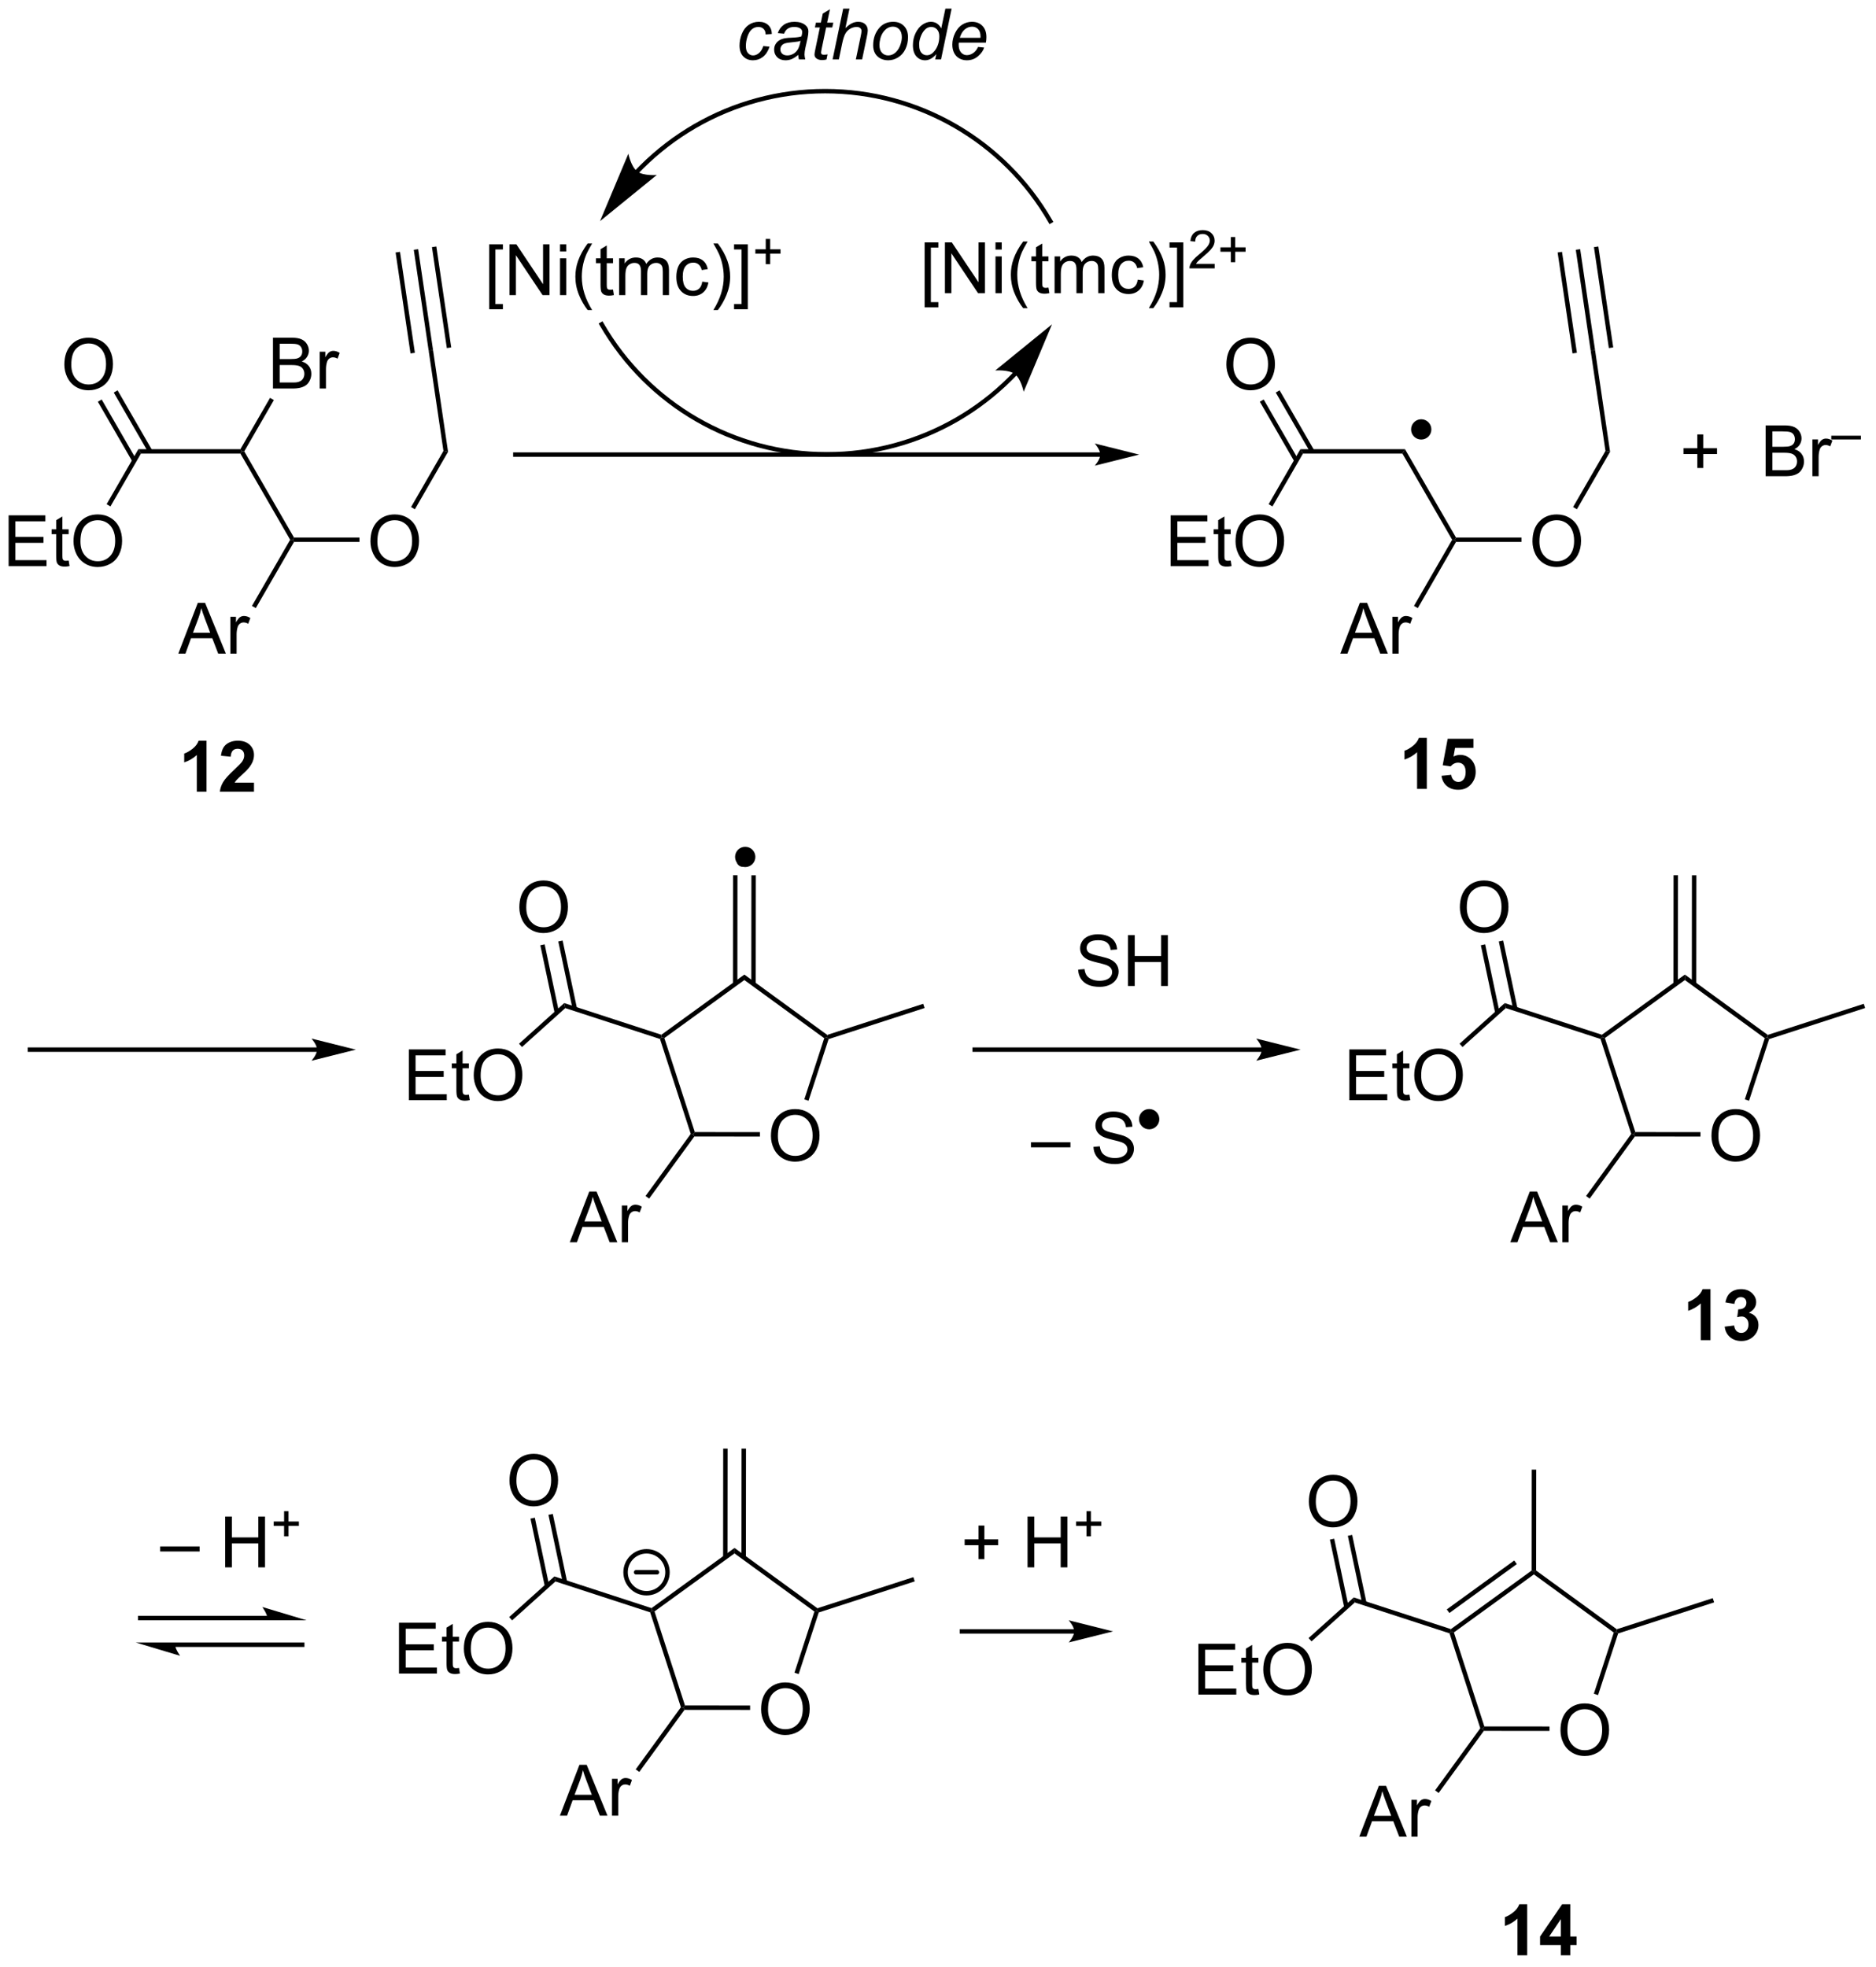 <?xml version="1.0" encoding="UTF-8"?>
<!DOCTYPE svg PUBLIC '-//W3C//DTD SVG 1.0//EN'
          'http://www.w3.org/TR/2001/REC-SVG-20010904/DTD/svg10.dtd'>
<svg stroke-dasharray="none" shape-rendering="auto" xmlns="http://www.w3.org/2000/svg" font-family="'Dialog'" text-rendering="auto" width="580" fill-opacity="1" color-interpolation="auto" color-rendering="auto" preserveAspectRatio="xMidYMid meet" font-size="12px" viewBox="0 0 580 608" fill="black" xmlns:xlink="http://www.w3.org/1999/xlink" stroke="black" image-rendering="auto" stroke-miterlimit="10" stroke-linecap="square" stroke-linejoin="miter" font-style="normal" stroke-width="1" height="608" stroke-dashoffset="0" font-weight="normal" stroke-opacity="1"
><!--Generated by the Batik Graphics2D SVG Generator--><defs id="genericDefs"
  /><g
  ><defs id="defs1"
    ><clipPath clipPathUnits="userSpaceOnUse" id="clipPath1"
      ><path d="M2.246 3.254 L219.478 3.254 L219.478 230.917 L2.246 230.917 L2.246 3.254 Z"
      /></clipPath
      ><clipPath clipPathUnits="userSpaceOnUse" id="clipPath2"
      ><path d="M2.2 61.467 L2.2 282.8 L213.392 282.8 L213.392 61.467 Z"
      /></clipPath
    ></defs
    ><g transform="scale(2.667,2.667) translate(-2.246,-3.254) matrix(1.029,0,0,1.029,-0.017,-59.971)"
    ><path d="M126.159 112.401 L60.256 112.401 L60.006 112.401 L60.006 112.901 L60.256 112.901 L126.159 112.901 L126.409 112.901 L126.409 112.401 L126.159 112.401 ZM130.534 112.651 L125.534 111.401 C125.534 111.401 126.159 112.104 126.159 112.651 C126.159 113.198 125.534 113.901 125.534 113.901 Z" stroke="none" clip-path="url(#clipPath2)"
    /></g
    ><g transform="matrix(2.743,0,0,2.743,-6.033,-168.6)"
    ><path d="M57.334 96.318 L57.334 89 L58.883 89 L58.883 89.581 L58.037 89.581 L58.037 95.735 L58.883 95.735 L58.883 96.318 L57.334 96.318 ZM59.622 94.727 L59.622 89 L60.4 89 L63.408 93.495 L63.408 89 L64.135 89 L64.135 94.727 L63.356 94.727 L60.348 90.227 L60.348 94.727 L59.622 94.727 ZM65.321 89.808 L65.321 89 L66.024 89 L66.024 89.808 L65.321 89.808 ZM65.321 94.727 L65.321 90.579 L66.024 90.579 L66.024 94.727 L65.321 94.727 ZM68.439 96.412 Q67.856 95.677 67.453 94.693 Q67.051 93.706 67.051 92.651 Q67.051 91.722 67.353 90.87 Q67.705 89.883 68.439 88.901 L68.942 88.901 Q68.471 89.714 68.317 90.063 Q68.08 90.602 67.942 91.188 Q67.775 91.917 67.775 92.657 Q67.775 94.534 68.942 96.412 L68.439 96.412 ZM71.294 94.097 L71.395 94.719 Q71.098 94.782 70.864 94.782 Q70.481 94.782 70.27 94.662 Q70.059 94.539 69.973 94.341 Q69.887 94.144 69.887 93.511 L69.887 91.125 L69.372 91.125 L69.372 90.579 L69.887 90.579 L69.887 89.55 L70.588 89.128 L70.588 90.579 L71.294 90.579 L71.294 91.125 L70.588 91.125 L70.588 93.55 Q70.588 93.852 70.624 93.938 Q70.661 94.024 70.744 94.076 Q70.83 94.125 70.986 94.125 Q71.103 94.125 71.294 94.097 ZM71.982 94.727 L71.982 90.579 L72.61 90.579 L72.61 91.159 Q72.805 90.855 73.128 90.67 Q73.454 90.485 73.868 90.485 Q74.329 90.485 74.623 90.677 Q74.92 90.868 75.04 91.211 Q75.532 90.485 76.321 90.485 Q76.938 90.485 77.269 90.826 Q77.602 91.167 77.602 91.878 L77.602 94.727 L76.904 94.727 L76.904 92.112 Q76.904 91.69 76.834 91.505 Q76.766 91.321 76.587 91.209 Q76.407 91.094 76.165 91.094 Q75.727 91.094 75.438 91.386 Q75.149 91.675 75.149 92.315 L75.149 94.727 L74.446 94.727 L74.446 92.032 Q74.446 91.563 74.274 91.329 Q74.102 91.094 73.712 91.094 Q73.415 91.094 73.162 91.25 Q72.912 91.407 72.797 91.709 Q72.686 92.008 72.686 92.573 L72.686 94.727 L71.982 94.727 ZM81.352 93.206 L82.045 93.297 Q81.93 94.011 81.464 94.417 Q80.998 94.821 80.318 94.821 Q79.467 94.821 78.949 94.263 Q78.43 93.706 78.43 92.667 Q78.43 91.995 78.652 91.493 Q78.876 90.987 79.331 90.737 Q79.787 90.485 80.321 90.485 Q80.998 90.485 81.428 90.826 Q81.857 91.167 81.977 91.797 L81.295 91.901 Q81.196 91.485 80.949 91.274 Q80.701 91.063 80.35 91.063 Q79.818 91.063 79.485 91.443 Q79.154 91.823 79.154 92.649 Q79.154 93.485 79.475 93.865 Q79.795 94.243 80.311 94.243 Q80.725 94.243 81.001 93.99 Q81.279 93.735 81.352 93.206 ZM83.107 96.412 L82.602 96.412 Q83.772 94.534 83.772 92.657 Q83.772 91.922 83.602 91.198 Q83.469 90.612 83.232 90.073 Q83.079 89.722 82.602 88.901 L83.107 88.901 Q83.842 89.883 84.193 90.87 Q84.493 91.722 84.493 92.651 Q84.493 93.706 84.089 94.693 Q83.686 95.677 83.107 96.412 ZM86.485 96.318 L84.936 96.318 L84.936 95.735 L85.782 95.735 L85.782 89.581 L84.936 89.581 L84.936 89 L86.485 89 L86.485 96.318 Z" stroke="none" clip-path="url(#clipPath2)"
    /></g
    ><g transform="matrix(2.743,0,0,2.743,-6.033,-168.6)"
    ><path d="M88.508 91.232 L88.508 90.054 L87.338 90.054 L87.338 89.562 L88.508 89.562 L88.508 88.394 L89.007 88.394 L89.007 89.562 L90.174 89.562 L90.174 90.054 L89.007 90.054 L89.007 91.232 L88.508 91.232 Z" stroke="none" clip-path="url(#clipPath2)"
    /></g
    ><g transform="matrix(2.743,0,0,2.743,-6.033,-168.6)"
    ><path d="M22.296 135.13 L24.496 129.403 L25.314 129.403 L27.657 135.13 L26.793 135.13 L26.126 133.395 L23.73 133.395 L23.103 135.13 L22.296 135.13 ZM23.949 132.778 L25.892 132.778 L25.293 131.192 Q25.019 130.468 24.887 130.005 Q24.777 130.554 24.579 131.098 L23.949 132.778 ZM28.165 135.13 L28.165 130.981 L28.798 130.981 L28.798 131.609 Q29.04 131.169 29.243 131.028 Q29.449 130.887 29.697 130.887 Q30.051 130.887 30.418 131.114 L30.176 131.765 Q29.918 131.614 29.66 131.614 Q29.431 131.614 29.246 131.752 Q29.064 131.89 28.986 132.137 Q28.868 132.512 28.868 132.958 L28.868 135.13 L28.165 135.13 Z" stroke="none" clip-path="url(#clipPath2)"
    /></g
    ><g transform="matrix(2.743,0,0,2.743,-6.033,-168.6)"
    ><path d="M31.032 129.999 L30.599 129.749 L34.903 122.295 L35.191 122.295 L35.336 122.545 Z" stroke="none" clip-path="url(#clipPath2)"
    /></g
    ><g transform="matrix(2.743,0,0,2.743,-6.033,-168.6)"
    ><path d="M43.954 122.481 Q43.954 121.054 44.72 120.249 Q45.486 119.442 46.697 119.442 Q47.488 119.442 48.124 119.822 Q48.762 120.2 49.095 120.877 Q49.431 121.554 49.431 122.413 Q49.431 123.286 49.079 123.973 Q48.728 124.661 48.082 125.015 Q47.439 125.369 46.691 125.369 Q45.884 125.369 45.246 124.978 Q44.611 124.585 44.282 123.911 Q43.954 123.234 43.954 122.481 ZM44.736 122.492 Q44.736 123.528 45.29 124.124 Q45.847 124.718 46.689 124.718 Q47.543 124.718 48.095 124.117 Q48.65 123.515 48.65 122.411 Q48.65 121.71 48.413 121.189 Q48.176 120.669 47.72 120.382 Q47.267 120.093 46.699 120.093 Q45.894 120.093 45.314 120.648 Q44.736 121.2 44.736 122.492 Z" stroke="none" clip-path="url(#clipPath2)"
    /></g
    ><g transform="matrix(2.743,0,0,2.743,-6.033,-168.6)"
    ><path d="M35.336 122.545 L35.191 122.295 L35.336 122.045 L42.715 122.045 L42.715 122.545 Z" stroke="none" clip-path="url(#clipPath2)"
    /></g
    ><g transform="matrix(2.743,0,0,2.743,-6.033,-168.6)"
    ><path d="M35.336 122.045 L35.191 122.295 L34.903 122.295 L29.297 112.586 L29.441 112.336 L29.73 112.336 Z" stroke="none" clip-path="url(#clipPath2)"
    /></g
    ><g transform="matrix(2.743,0,0,2.743,-6.033,-168.6)"
    ><path d="M29.297 112.086 L29.441 112.336 L29.297 112.586 L18.086 112.586 L17.797 112.086 Z" stroke="none" clip-path="url(#clipPath2)"
    /></g
    ><g transform="matrix(2.743,0,0,2.743,-6.033,-168.6)"
    ><path d="M32.965 105.252 L32.965 99.525 L35.113 99.525 Q35.769 99.525 36.165 99.7 Q36.564 99.871 36.788 100.233 Q37.012 100.595 37.012 100.989 Q37.012 101.356 36.811 101.681 Q36.613 102.004 36.212 102.205 Q36.73 102.356 37.009 102.723 Q37.29 103.09 37.29 103.59 Q37.29 103.994 37.118 104.34 Q36.949 104.684 36.699 104.871 Q36.449 105.059 36.072 105.155 Q35.697 105.252 35.15 105.252 L32.965 105.252 ZM33.722 101.931 L34.962 101.931 Q35.465 101.931 35.684 101.864 Q35.972 101.778 36.118 101.58 Q36.267 101.379 36.267 101.08 Q36.267 100.793 36.129 100.577 Q35.993 100.361 35.738 100.28 Q35.486 100.2 34.868 100.2 L33.722 100.2 L33.722 101.931 ZM33.722 104.575 L35.15 104.575 Q35.517 104.575 35.665 104.549 Q35.926 104.502 36.1 104.392 Q36.277 104.283 36.389 104.075 Q36.504 103.864 36.504 103.59 Q36.504 103.27 36.34 103.035 Q36.176 102.799 35.884 102.702 Q35.595 102.606 35.048 102.606 L33.722 102.606 L33.722 104.575 ZM38.236 105.252 L38.236 101.103 L38.868 101.103 L38.868 101.731 Q39.111 101.291 39.314 101.15 Q39.519 101.009 39.767 101.009 Q40.121 101.009 40.488 101.236 L40.246 101.887 Q39.988 101.736 39.73 101.736 Q39.501 101.736 39.316 101.874 Q39.134 102.012 39.056 102.259 Q38.939 102.634 38.939 103.08 L38.939 105.252 L38.236 105.252 Z" stroke="none" clip-path="url(#clipPath2)"
    /></g
    ><g transform="matrix(2.743,0,0,2.743,-6.033,-168.6)"
    ><path d="M29.73 112.336 L29.441 112.336 L29.297 112.086 L32.635 106.305 L33.068 106.555 Z" stroke="none" clip-path="url(#clipPath2)"
    /></g
    ><g transform="matrix(2.743,0,0,2.743,-6.033,-168.6)"
    ><path d="M3.172 125.27 L3.172 119.544 L7.312 119.544 L7.312 120.218 L3.93 120.218 L3.93 121.973 L7.099 121.973 L7.099 122.645 L3.93 122.645 L3.93 124.593 L7.445 124.593 L7.445 125.27 L3.172 125.27 ZM9.937 124.64 L10.039 125.262 Q9.742 125.325 9.508 125.325 Q9.125 125.325 8.914 125.205 Q8.703 125.083 8.617 124.885 Q8.531 124.687 8.531 124.054 L8.531 121.669 L8.016 121.669 L8.016 121.122 L8.531 121.122 L8.531 120.093 L9.232 119.671 L9.232 121.122 L9.937 121.122 L9.937 121.669 L9.232 121.669 L9.232 124.093 Q9.232 124.395 9.268 124.481 Q9.305 124.567 9.388 124.619 Q9.474 124.669 9.63 124.669 Q9.747 124.669 9.937 124.64 ZM10.486 122.481 Q10.486 121.054 11.251 120.249 Q12.017 119.442 13.228 119.442 Q14.02 119.442 14.655 119.822 Q15.293 120.2 15.626 120.877 Q15.962 121.554 15.962 122.413 Q15.962 123.286 15.611 123.973 Q15.259 124.661 14.613 125.015 Q13.97 125.369 13.223 125.369 Q12.415 125.369 11.777 124.978 Q11.142 124.585 10.814 123.911 Q10.486 123.234 10.486 122.481 ZM11.267 122.492 Q11.267 123.528 11.822 124.124 Q12.379 124.718 13.22 124.718 Q14.074 124.718 14.626 124.117 Q15.181 123.515 15.181 122.411 Q15.181 121.71 14.944 121.189 Q14.707 120.669 14.251 120.382 Q13.798 120.093 13.23 120.093 Q12.426 120.093 11.845 120.648 Q11.267 121.2 11.267 122.492 Z" stroke="none" clip-path="url(#clipPath2)"
    /></g
    ><g transform="matrix(2.743,0,0,2.743,-6.033,-168.6)"
    ><path d="M17.797 112.086 L18.086 112.586 L14.649 118.539 L14.216 118.289 Z" stroke="none" clip-path="url(#clipPath2)"
    /></g
    ><g transform="matrix(2.743,0,0,2.743,-6.033,-168.6)"
    ><path d="M9.454 102.562 Q9.454 101.135 10.22 100.331 Q10.986 99.523 12.197 99.523 Q12.988 99.523 13.624 99.904 Q14.262 100.281 14.595 100.958 Q14.931 101.635 14.931 102.495 Q14.931 103.367 14.579 104.055 Q14.228 104.742 13.582 105.096 Q12.939 105.451 12.191 105.451 Q11.384 105.451 10.746 105.06 Q10.111 104.667 9.782 103.992 Q9.454 103.315 9.454 102.562 ZM10.236 102.573 Q10.236 103.609 10.79 104.206 Q11.348 104.799 12.189 104.799 Q13.043 104.799 13.595 104.198 Q14.15 103.596 14.15 102.492 Q14.15 101.792 13.913 101.271 Q13.676 100.75 13.22 100.464 Q12.767 100.174 12.199 100.174 Q11.394 100.174 10.814 100.729 Q10.236 101.281 10.236 102.573 Z" stroke="none" clip-path="url(#clipPath2)"
    /></g
    ><g transform="matrix(2.743,0,0,2.743,-6.033,-168.6)"
    ><path d="M19.353 112.211 L15.453 105.455 L15.02 105.705 L18.92 112.461 ZM17.56 113.246 L13.66 106.49 L13.227 106.74 L17.127 113.496 Z" stroke="none" clip-path="url(#clipPath2)"
    /></g
    ><g transform="matrix(2.743,0,0,2.743,-6.033,-168.6)"
    ><path d="M48.964 118.859 L48.531 118.609 L52.181 112.286 L52.701 112.385 Z" stroke="none" clip-path="url(#clipPath2)"
    /></g
    ><g transform="matrix(2.743,0,0,2.743,-6.033,-168.6)"
    ><path d="M66.417 201.473 L68.618 195.747 L69.436 195.747 L71.779 201.473 L70.915 201.473 L70.248 199.739 L67.852 199.739 L67.225 201.473 L66.417 201.473 ZM68.071 199.122 L70.014 199.122 L69.415 197.536 Q69.141 196.812 69.008 196.348 Q68.899 196.898 68.701 197.442 L68.071 199.122 ZM72.287 201.473 L72.287 197.325 L72.92 197.325 L72.92 197.953 Q73.162 197.512 73.365 197.372 Q73.571 197.231 73.818 197.231 Q74.173 197.231 74.54 197.458 L74.298 198.109 Q74.04 197.958 73.782 197.958 Q73.553 197.958 73.368 198.096 Q73.186 198.234 73.108 198.481 Q72.99 198.856 72.99 199.302 L72.99 201.473 L72.287 201.473 Z" stroke="none" clip-path="url(#clipPath2)"
    /></g
    ><g transform="matrix(2.743,0,0,2.743,-6.033,-168.6)"
    ><path d="M75.363 196.55 L74.959 196.256 L80.054 189.256 L80.331 189.301 L80.458 189.551 Z" stroke="none" clip-path="url(#clipPath2)"
    /></g
    ><g transform="matrix(2.743,0,0,2.743,-6.033,-168.6)"
    ><path d="M89.094 189.497 Q89.094 188.07 89.86 187.265 Q90.625 186.458 91.836 186.458 Q92.628 186.458 93.263 186.838 Q93.901 187.215 94.235 187.893 Q94.57 188.57 94.57 189.429 Q94.57 190.301 94.219 190.989 Q93.867 191.676 93.222 192.03 Q92.578 192.385 91.831 192.385 Q91.024 192.385 90.386 191.994 Q89.75 191.601 89.422 190.926 Q89.094 190.249 89.094 189.497 ZM89.875 189.507 Q89.875 190.543 90.43 191.14 Q90.987 191.734 91.828 191.734 Q92.683 191.734 93.235 191.132 Q93.789 190.53 93.789 189.426 Q93.789 188.726 93.552 188.205 Q93.315 187.684 92.86 187.398 Q92.406 187.109 91.839 187.109 Q91.034 187.109 90.453 187.663 Q89.875 188.215 89.875 189.507 Z" stroke="none" clip-path="url(#clipPath2)"
    /></g
    ><g transform="matrix(2.743,0,0,2.743,-6.033,-168.6)"
    ><path d="M80.458 189.551 L80.331 189.301 L80.513 189.051 L87.855 189.057 L87.854 189.557 Z" stroke="none" clip-path="url(#clipPath2)"
    /></g
    ><g transform="matrix(2.743,0,0,2.743,-6.033,-168.6)"
    ><path d="M93.329 185.52 L92.854 185.365 L95.1 178.472 L95.394 178.377 L95.592 178.575 Z" stroke="none" clip-path="url(#clipPath2)"
    /></g
    ><g transform="matrix(2.743,0,0,2.743,-6.033,-168.6)"
    ><path d="M95.438 178.1 L95.394 178.377 L95.1 178.472 L86.096 171.918 L86.097 171.3 Z" stroke="none" clip-path="url(#clipPath2)"
    /></g
    ><g transform="matrix(2.743,0,0,2.743,-6.033,-168.6)"
    ><path d="M86.097 171.3 L86.096 171.918 L77.081 178.456 L76.787 178.36 L76.743 178.083 Z" stroke="none" clip-path="url(#clipPath2)"
    /></g
    ><g transform="matrix(2.743,0,0,2.743,-6.033,-168.6)"
    ><path d="M76.588 178.559 L76.787 178.36 L77.081 178.456 L80.513 189.051 L80.331 189.301 L80.054 189.256 Z" stroke="none" clip-path="url(#clipPath2)"
    /></g
    ><g transform="matrix(2.743,0,0,2.743,-6.033,-168.6)"
    ><path d="M76.743 178.083 L76.787 178.36 L76.588 178.559 L65.912 175.079 L65.793 174.515 Z" stroke="none" clip-path="url(#clipPath2)"
    /></g
    ><g transform="matrix(2.743,0,0,2.743,-6.033,-168.6)"
    ><path d="M87.381 172.362 L87.391 160.11 L86.891 160.11 L86.881 172.362 ZM85.311 172.36 L85.321 160.108 L84.821 160.108 L84.811 172.36 Z" stroke="none" clip-path="url(#clipPath2)"
    /></g
    ><g transform="matrix(2.743,0,0,2.743,-6.033,-168.6)"
    ><path d="M95.592 178.575 L95.394 178.377 L95.438 178.1 L106.257 174.595 L106.411 175.07 Z" stroke="none" clip-path="url(#clipPath2)"
    /></g
    ><g transform="matrix(2.743,0,0,2.743,-6.033,-168.6)"
    ><path d="M60.735 163.732 Q60.735 162.305 61.5 161.5 Q62.266 160.693 63.477 160.693 Q64.269 160.693 64.904 161.073 Q65.542 161.451 65.875 162.128 Q66.211 162.805 66.211 163.665 Q66.211 164.537 65.86 165.224 Q65.508 165.912 64.862 166.266 Q64.219 166.62 63.472 166.62 Q62.664 166.62 62.026 166.23 Q61.391 165.836 61.063 165.162 Q60.735 164.485 60.735 163.732 ZM61.516 163.743 Q61.516 164.779 62.071 165.375 Q62.628 165.969 63.469 165.969 Q64.323 165.969 64.875 165.368 Q65.43 164.766 65.43 163.662 Q65.43 162.961 65.193 162.441 Q64.956 161.92 64.5 161.633 Q64.047 161.344 63.479 161.344 Q62.675 161.344 62.094 161.899 Q61.516 162.451 61.516 163.743 Z" stroke="none" clip-path="url(#clipPath2)"
    /></g
    ><g transform="matrix(2.743,0,0,2.743,-6.033,-168.6)"
    ><path d="M67.234 175.116 L65.615 167.466 L65.125 167.57 L66.744 175.219 ZM65.208 175.544 L63.589 167.894 L63.1 167.998 L64.719 175.648 Z" stroke="none" clip-path="url(#clipPath2)"
    /></g
    ><g transform="matrix(2.743,0,0,2.743,-6.033,-168.6)"
    ><path d="M48.28 185.46 L48.28 179.733 L52.421 179.733 L52.421 180.407 L49.038 180.407 L49.038 182.163 L52.207 182.163 L52.207 182.835 L49.038 182.835 L49.038 184.782 L52.554 184.782 L52.554 185.46 L48.28 185.46 ZM55.046 184.829 L55.148 185.452 Q54.851 185.514 54.616 185.514 Q54.233 185.514 54.023 185.394 Q53.812 185.272 53.726 185.074 Q53.64 184.876 53.64 184.244 L53.64 181.858 L53.124 181.858 L53.124 181.311 L53.64 181.311 L53.64 180.282 L54.34 179.861 L54.34 181.311 L55.046 181.311 L55.046 181.858 L54.34 181.858 L54.34 184.282 Q54.34 184.585 54.377 184.671 Q54.413 184.756 54.496 184.809 Q54.582 184.858 54.739 184.858 Q54.856 184.858 55.046 184.829 ZM55.594 182.671 Q55.594 181.244 56.36 180.439 Q57.125 179.631 58.336 179.631 Q59.128 179.631 59.763 180.012 Q60.401 180.389 60.735 181.066 Q61.071 181.744 61.071 182.603 Q61.071 183.475 60.719 184.163 Q60.367 184.85 59.722 185.204 Q59.078 185.559 58.331 185.559 Q57.524 185.559 56.886 185.168 Q56.25 184.775 55.922 184.1 Q55.594 183.423 55.594 182.671 ZM56.375 182.681 Q56.375 183.717 56.93 184.314 Q57.487 184.907 58.328 184.907 Q59.183 184.907 59.735 184.306 Q60.289 183.704 60.289 182.6 Q60.289 181.9 60.052 181.379 Q59.816 180.858 59.36 180.572 Q58.907 180.282 58.339 180.282 Q57.534 180.282 56.953 180.837 Q56.375 181.389 56.375 182.681 Z" stroke="none" clip-path="url(#clipPath2)"
    /></g
    ><g transform="matrix(2.743,0,0,2.743,-6.033,-168.6)"
    ><path d="M65.793 174.515 L65.912 175.079 L61.033 179.465 L60.699 179.094 Z" stroke="none" clip-path="url(#clipPath2)"
    /></g
    ><g transform="matrix(2.743,0,0,2.743,-6.033,-168.6)"
    ><path d="M52.701 112.385 L52.181 112.286 L50.516 100.996 L51.01 100.923 Z" stroke="none" clip-path="url(#clipPath2)"
    /></g
    ><g transform="matrix(2.743,0,0,2.743,-6.033,-168.6)"
    ><path d="M51.01 100.923 L50.516 100.996 L48.837 89.619 L49.332 89.546 ZM48.962 101.225 L47.284 89.848 L46.789 89.921 L48.468 101.298 ZM53.058 100.62 L51.38 89.244 L50.885 89.317 L52.563 100.693 Z" stroke="none" clip-path="url(#clipPath2)"
    /></g
    ><g transform="matrix(2.743,0,0,2.743,-6.033,-168.6)"
    ><path d="M153.268 135.13 L155.468 129.403 L156.286 129.403 L158.63 135.13 L157.765 135.13 L157.099 133.395 L154.703 133.395 L154.075 135.13 L153.268 135.13 ZM154.921 132.778 L156.864 132.778 L156.265 131.192 Q155.992 130.468 155.859 130.005 Q155.75 130.554 155.552 131.098 L154.921 132.778 ZM159.138 135.13 L159.138 130.981 L159.77 130.981 L159.77 131.609 Q160.013 131.169 160.216 131.028 Q160.421 130.887 160.669 130.887 Q161.023 130.887 161.39 131.114 L161.148 131.765 Q160.89 131.614 160.632 131.614 Q160.403 131.614 160.218 131.752 Q160.036 131.89 159.958 132.137 Q159.841 132.512 159.841 132.958 L159.841 135.13 L159.138 135.13 Z" stroke="none" clip-path="url(#clipPath2)"
    /></g
    ><g transform="matrix(2.743,0,0,2.743,-6.033,-168.6)"
    ><path d="M162.005 129.999 L161.572 129.749 L165.875 122.295 L166.164 122.295 L166.308 122.545 Z" stroke="none" clip-path="url(#clipPath2)"
    /></g
    ><g transform="matrix(2.743,0,0,2.743,-6.033,-168.6)"
    ><path d="M174.927 122.481 Q174.927 121.054 175.692 120.249 Q176.458 119.442 177.669 119.442 Q178.46 119.442 179.096 119.822 Q179.734 120.2 180.067 120.877 Q180.403 121.554 180.403 122.413 Q180.403 123.286 180.052 123.973 Q179.7 124.661 179.054 125.015 Q178.411 125.369 177.664 125.369 Q176.856 125.369 176.218 124.978 Q175.583 124.585 175.255 123.911 Q174.927 123.234 174.927 122.481 ZM175.708 122.492 Q175.708 123.528 176.263 124.124 Q176.82 124.718 177.661 124.718 Q178.515 124.718 179.067 124.117 Q179.622 123.515 179.622 122.411 Q179.622 121.71 179.385 121.189 Q179.148 120.669 178.692 120.382 Q178.239 120.093 177.671 120.093 Q176.867 120.093 176.286 120.648 Q175.708 121.2 175.708 122.492 Z" stroke="none" clip-path="url(#clipPath2)"
    /></g
    ><g transform="matrix(2.743,0,0,2.743,-6.033,-168.6)"
    ><path d="M166.308 122.545 L166.164 122.295 L166.308 122.045 L173.687 122.045 L173.687 122.545 Z" stroke="none" clip-path="url(#clipPath2)"
    /></g
    ><g transform="matrix(2.743,0,0,2.743,-6.033,-168.6)"
    ><path d="M166.308 122.045 L166.164 122.295 L165.875 122.295 L160.269 112.586 L160.558 112.086 Z" stroke="none" clip-path="url(#clipPath2)"
    /></g
    ><g transform="matrix(2.743,0,0,2.743,-6.033,-168.6)"
    ><path d="M160.558 112.086 L160.269 112.586 L149.058 112.586 L148.769 112.086 Z" stroke="none" clip-path="url(#clipPath2)"
    /></g
    ><g transform="matrix(2.743,0,0,2.743,-6.033,-168.6)"
    ><path d="M134.144 125.27 L134.144 119.544 L138.285 119.544 L138.285 120.218 L134.902 120.218 L134.902 121.973 L138.071 121.973 L138.071 122.645 L134.902 122.645 L134.902 124.593 L138.417 124.593 L138.417 125.27 L134.144 125.27 ZM140.91 124.64 L141.011 125.262 Q140.714 125.325 140.48 125.325 Q140.097 125.325 139.886 125.205 Q139.675 125.083 139.589 124.885 Q139.503 124.687 139.503 124.054 L139.503 121.669 L138.988 121.669 L138.988 121.122 L139.503 121.122 L139.503 120.093 L140.204 119.671 L140.204 121.122 L140.91 121.122 L140.91 121.669 L140.204 121.669 L140.204 124.093 Q140.204 124.395 140.24 124.481 Q140.277 124.567 140.36 124.619 Q140.446 124.669 140.602 124.669 Q140.72 124.669 140.91 124.64 ZM141.458 122.481 Q141.458 121.054 142.223 120.249 Q142.989 119.442 144.2 119.442 Q144.992 119.442 145.627 119.822 Q146.265 120.2 146.598 120.877 Q146.934 121.554 146.934 122.413 Q146.934 123.286 146.583 123.973 Q146.231 124.661 145.585 125.015 Q144.942 125.369 144.195 125.369 Q143.387 125.369 142.75 124.978 Q142.114 124.585 141.786 123.911 Q141.458 123.234 141.458 122.481 ZM142.239 122.492 Q142.239 123.528 142.794 124.124 Q143.351 124.718 144.192 124.718 Q145.046 124.718 145.598 124.117 Q146.153 123.515 146.153 122.411 Q146.153 121.71 145.916 121.189 Q145.679 120.669 145.223 120.382 Q144.77 120.093 144.203 120.093 Q143.398 120.093 142.817 120.648 Q142.239 121.2 142.239 122.492 Z" stroke="none" clip-path="url(#clipPath2)"
    /></g
    ><g transform="matrix(2.743,0,0,2.743,-6.033,-168.6)"
    ><path d="M148.769 112.086 L149.058 112.586 L145.621 118.539 L145.188 118.289 Z" stroke="none" clip-path="url(#clipPath2)"
    /></g
    ><g transform="matrix(2.743,0,0,2.743,-6.033,-168.6)"
    ><path d="M140.427 102.562 Q140.427 101.135 141.192 100.331 Q141.958 99.523 143.169 99.523 Q143.96 99.523 144.596 99.904 Q145.234 100.281 145.567 100.958 Q145.903 101.635 145.903 102.495 Q145.903 103.367 145.552 104.055 Q145.2 104.742 144.554 105.096 Q143.911 105.451 143.164 105.451 Q142.356 105.451 141.718 105.06 Q141.083 104.667 140.755 103.992 Q140.427 103.315 140.427 102.562 ZM141.208 102.573 Q141.208 103.609 141.763 104.206 Q142.32 104.799 143.161 104.799 Q144.015 104.799 144.567 104.198 Q145.122 103.596 145.122 102.492 Q145.122 101.792 144.885 101.271 Q144.648 100.75 144.192 100.464 Q143.739 100.174 143.171 100.174 Q142.367 100.174 141.786 100.729 Q141.208 101.281 141.208 102.573 Z" stroke="none" clip-path="url(#clipPath2)"
    /></g
    ><g transform="matrix(2.743,0,0,2.743,-6.033,-168.6)"
    ><path d="M150.325 112.211 L146.425 105.455 L145.992 105.705 L149.892 112.461 ZM148.532 113.246 L144.632 106.49 L144.199 106.74 L148.1 113.496 Z" stroke="none" clip-path="url(#clipPath2)"
    /></g
    ><g transform="matrix(2.743,0,0,2.743,-6.033,-168.6)"
    ><path d="M179.936 118.859 L179.503 118.609 L183.154 112.286 L183.674 112.385 Z" stroke="none" clip-path="url(#clipPath2)"
    /></g
    ><g transform="matrix(2.743,0,0,2.743,-6.033,-168.6)"
    ><path d="M183.674 112.385 L183.154 112.286 L181.488 100.996 L181.982 100.923 Z" stroke="none" clip-path="url(#clipPath2)"
    /></g
    ><g transform="matrix(2.743,0,0,2.743,-6.033,-168.6)"
    ><path d="M181.982 100.923 L181.488 100.996 L179.809 89.619 L180.304 89.546 ZM179.935 101.225 L178.256 89.848 L177.762 89.921 L179.44 101.298 ZM184.03 100.62 L182.352 89.244 L181.857 89.317 L183.536 100.693 Z" stroke="none" clip-path="url(#clipPath2)"
    /></g
    ><g transform="matrix(2.743,0,0,2.743,-6.033,-168.6)"
    ><path d="M162.388 110.754 C161.895 110.754 161.495 110.354 161.495 109.86 C161.495 109.367 161.895 108.966 162.388 108.966 C162.882 108.966 163.282 109.367 163.282 109.86 C163.282 110.354 162.882 110.754 162.388 110.754" stroke="none" clip-path="url(#clipPath2)"
    /></g
    ><g stroke-width="0.5" transform="matrix(2.743,0,0,2.743,-6.033,-168.6)" stroke-linejoin="round" stroke-linecap="round"
    ><path fill="none" d="M162.388 110.754 C161.895 110.754 161.495 110.354 161.495 109.86 C161.495 109.367 161.895 108.966 162.388 108.966 C162.882 108.966 163.282 109.367 163.282 109.86 C163.282 110.354 162.882 110.754 162.388 110.754" clip-path="url(#clipPath2)"
    /></g
    ><g transform="matrix(2.743,0,0,2.743,-6.033,-168.6)"
    ><path d="M193.508 114.209 L193.508 112.638 L191.948 112.638 L191.948 111.982 L193.508 111.982 L193.508 110.425 L194.172 110.425 L194.172 111.982 L195.729 111.982 L195.729 112.638 L194.172 112.638 L194.172 114.209 L193.508 114.209 ZM201.206 115.136 L201.206 109.409 L203.354 109.409 Q204.011 109.409 204.406 109.584 Q204.805 109.756 205.029 110.118 Q205.253 110.48 205.253 110.873 Q205.253 111.24 205.052 111.566 Q204.854 111.888 204.453 112.089 Q204.971 112.24 205.25 112.607 Q205.531 112.974 205.531 113.474 Q205.531 113.878 205.359 114.224 Q205.19 114.568 204.94 114.756 Q204.69 114.943 204.313 115.04 Q203.938 115.136 203.391 115.136 L201.206 115.136 ZM201.964 111.816 L203.203 111.816 Q203.706 111.816 203.925 111.748 Q204.214 111.662 204.359 111.464 Q204.508 111.263 204.508 110.964 Q204.508 110.678 204.37 110.461 Q204.234 110.245 203.979 110.165 Q203.727 110.084 203.109 110.084 L201.964 110.084 L201.964 111.816 ZM201.964 114.459 L203.391 114.459 Q203.758 114.459 203.906 114.433 Q204.167 114.386 204.341 114.276 Q204.518 114.167 204.63 113.959 Q204.745 113.748 204.745 113.474 Q204.745 113.154 204.581 112.92 Q204.417 112.683 204.125 112.586 Q203.836 112.49 203.289 112.49 L201.964 112.49 L201.964 114.459 ZM206.477 115.136 L206.477 110.987 L207.109 110.987 L207.109 111.615 Q207.352 111.175 207.555 111.034 Q207.761 110.894 208.008 110.894 Q208.362 110.894 208.729 111.12 L208.487 111.771 Q208.229 111.62 207.971 111.62 Q207.742 111.62 207.557 111.758 Q207.375 111.896 207.297 112.144 Q207.18 112.519 207.18 112.964 L207.18 115.136 L206.477 115.136 Z" stroke="none" clip-path="url(#clipPath2)"
    /></g
    ><g transform="matrix(2.743,0,0,2.743,-6.033,-168.6)"
    ><path d="M208.608 110.994 L208.608 110.568 L211.946 110.568 L211.946 110.994 L208.608 110.994 Z" stroke="none" clip-path="url(#clipPath2)"
    /></g
    ><g transform="matrix(2.743,0,0,2.743,-6.033,-168.6)"
    ><path d="M106.416 96.101 L106.416 88.784 L107.965 88.784 L107.965 89.365 L107.119 89.365 L107.119 95.518 L107.965 95.518 L107.965 96.101 L106.416 96.101 ZM108.704 94.51 L108.704 88.784 L109.482 88.784 L112.49 93.278 L112.49 88.784 L113.217 88.784 L113.217 94.51 L112.438 94.51 L109.43 90.01 L109.43 94.51 L108.704 94.51 ZM114.403 89.591 L114.403 88.784 L115.106 88.784 L115.106 89.591 L114.403 89.591 ZM114.403 94.51 L114.403 90.362 L115.106 90.362 L115.106 94.51 L114.403 94.51 ZM117.521 96.195 Q116.938 95.461 116.534 94.476 Q116.133 93.49 116.133 92.435 Q116.133 91.505 116.435 90.653 Q116.787 89.666 117.521 88.685 L118.024 88.685 Q117.552 89.497 117.399 89.846 Q117.162 90.385 117.024 90.971 Q116.857 91.7 116.857 92.44 Q116.857 94.318 118.024 96.195 L117.521 96.195 ZM120.375 93.88 L120.477 94.502 Q120.18 94.565 119.946 94.565 Q119.563 94.565 119.352 94.445 Q119.141 94.323 119.055 94.125 Q118.969 93.927 118.969 93.294 L118.969 90.909 L118.454 90.909 L118.454 90.362 L118.969 90.362 L118.969 89.333 L119.67 88.911 L119.67 90.362 L120.375 90.362 L120.375 90.909 L119.67 90.909 L119.67 93.333 Q119.67 93.635 119.706 93.721 Q119.743 93.807 119.826 93.859 Q119.912 93.909 120.068 93.909 Q120.185 93.909 120.375 93.88 ZM121.064 94.51 L121.064 90.362 L121.692 90.362 L121.692 90.943 Q121.887 90.638 122.21 90.453 Q122.536 90.268 122.95 90.268 Q123.411 90.268 123.705 90.461 Q124.002 90.651 124.121 90.995 Q124.614 90.268 125.403 90.268 Q126.02 90.268 126.351 90.609 Q126.684 90.95 126.684 91.661 L126.684 94.51 L125.986 94.51 L125.986 91.896 Q125.986 91.474 125.916 91.289 Q125.848 91.104 125.668 90.992 Q125.489 90.877 125.246 90.877 Q124.809 90.877 124.52 91.169 Q124.231 91.458 124.231 92.099 L124.231 94.51 L123.528 94.51 L123.528 91.815 Q123.528 91.346 123.356 91.112 Q123.184 90.877 122.793 90.877 Q122.496 90.877 122.244 91.034 Q121.994 91.19 121.879 91.492 Q121.767 91.791 121.767 92.357 L121.767 94.51 L121.064 94.51 ZM130.434 92.99 L131.127 93.081 Q131.012 93.794 130.546 94.2 Q130.08 94.604 129.4 94.604 Q128.549 94.604 128.03 94.047 Q127.512 93.49 127.512 92.45 Q127.512 91.778 127.734 91.276 Q127.957 90.771 128.413 90.521 Q128.869 90.268 129.403 90.268 Q130.08 90.268 130.51 90.609 Q130.939 90.95 131.059 91.581 L130.377 91.685 Q130.278 91.268 130.03 91.057 Q129.783 90.846 129.431 90.846 Q128.9 90.846 128.567 91.226 Q128.236 91.607 128.236 92.432 Q128.236 93.268 128.556 93.648 Q128.877 94.026 129.392 94.026 Q129.806 94.026 130.082 93.773 Q130.361 93.518 130.434 92.99 ZM132.189 96.195 L131.684 96.195 Q132.853 94.318 132.853 92.44 Q132.853 91.706 132.684 90.982 Q132.551 90.396 132.314 89.857 Q132.161 89.505 131.684 88.685 L132.189 88.685 Q132.924 89.666 133.275 90.653 Q133.575 91.505 133.575 92.435 Q133.575 93.49 133.171 94.476 Q132.767 95.461 132.189 96.195 ZM135.567 96.101 L134.017 96.101 L134.017 95.518 L134.864 95.518 L134.864 89.365 L134.017 89.365 L134.017 88.784 L135.567 88.784 L135.567 96.101 Z" stroke="none" clip-path="url(#clipPath2)"
    /></g
    ><g transform="matrix(2.743,0,0,2.743,-6.033,-168.6)"
    ><path d="M139.108 91.203 L139.108 91.71 L136.268 91.71 Q136.262 91.519 136.33 91.343 Q136.438 91.054 136.676 90.773 Q136.916 90.492 137.368 90.122 Q138.067 89.548 138.313 89.212 Q138.559 88.876 138.559 88.578 Q138.559 88.265 138.334 88.05 Q138.112 87.833 137.75 87.833 Q137.369 87.833 137.141 88.062 Q136.912 88.29 136.911 88.695 L136.368 88.64 Q136.424 88.033 136.787 87.716 Q137.151 87.398 137.762 87.398 Q138.381 87.398 138.741 87.742 Q139.102 88.083 139.102 88.589 Q139.102 88.847 138.996 89.097 Q138.891 89.345 138.645 89.621 Q138.401 89.896 137.832 90.376 Q137.358 90.775 137.223 90.917 Q137.088 91.06 137 91.203 L139.108 91.203 ZM140.927 91.015 L140.927 89.837 L139.757 89.837 L139.757 89.345 L140.927 89.345 L140.927 88.177 L141.425 88.177 L141.425 89.345 L142.593 89.345 L142.593 89.837 L141.425 89.837 L141.425 91.015 L140.927 91.015 Z" stroke="none" clip-path="url(#clipPath2)"
    /></g
    ><g transform="matrix(2.743,0,0,2.743,-6.033,-168.6)"
    ><path d="M116.403 103.435 L116.393 103.446 C116.338 103.503 116.283 103.56 116.228 103.617 C116.118 103.73 116.007 103.842 115.895 103.954 C114.104 105.737 112.094 107.272 109.922 108.526 C105.578 111.034 100.585 112.419 95.395 112.419 C90.204 112.419 85.211 111.034 80.867 108.526 C76.524 106.018 72.829 102.387 70.233 97.892 L70.108 97.675 L69.675 97.925 L69.8 98.141 C72.439 102.713 76.198 106.408 80.618 108.959 C85.037 111.511 90.116 112.919 95.395 112.919 C100.673 112.919 105.752 111.511 110.171 108.959 C112.381 107.683 114.425 106.122 116.248 104.308 C116.362 104.195 116.474 104.081 116.587 103.965 C116.643 103.907 116.699 103.849 116.754 103.791 L116.765 103.78 L116.937 103.6 L116.576 103.254 L116.403 103.435 ZM120.773 98.016 L114.375 103.22 C114.375 103.22 115.875 103.094 116.576 103.619 C117.276 104.143 117.577 105.618 117.577 105.618 Z" stroke="none" clip-path="url(#clipPath2)"
    /></g
    ><g transform="matrix(2.743,0,0,2.743,-6.033,-168.6)"
    ><path d="M74.197 80.972 L74.207 80.961 C74.262 80.903 74.317 80.847 74.372 80.79 C74.482 80.677 74.593 80.564 74.705 80.453 C76.496 78.67 78.506 77.134 80.678 75.88 C85.022 73.373 90.014 71.988 95.205 71.988 C100.396 71.988 105.389 73.373 109.733 75.88 C114.076 78.388 117.771 82.019 120.367 86.515 L120.492 86.731 L120.925 86.482 L120.8 86.265 C118.161 81.694 114.402 77.999 109.982 75.447 C105.563 72.896 100.484 71.488 95.205 71.488 C89.927 71.488 84.848 72.896 80.428 75.447 C78.219 76.723 76.175 78.284 74.352 80.098 C74.238 80.212 74.126 80.326 74.013 80.441 C73.957 80.499 73.901 80.557 73.846 80.615 L73.835 80.626 L73.663 80.807 L74.024 81.152 L74.197 80.972 ZM69.827 86.39 L76.225 81.187 C76.225 81.187 74.725 81.312 74.024 80.788 C73.324 80.263 73.023 78.788 73.023 78.788 Z" stroke="none" clip-path="url(#clipPath2)"
    /></g
    ><g transform="matrix(2.743,0,0,2.743,-6.033,-168.6)"
    ><path d="M88.233 66.653 L88.939 66.728 Q88.674 67.504 88.184 67.882 Q87.694 68.26 87.069 68.26 Q86.392 68.26 85.973 67.822 Q85.554 67.385 85.554 66.598 Q85.554 65.918 85.822 65.262 Q86.093 64.606 86.593 64.265 Q87.095 63.923 87.741 63.923 Q88.408 63.923 88.799 64.301 Q89.189 64.676 89.189 65.299 L88.494 65.345 Q88.491 64.95 88.265 64.728 Q88.041 64.504 87.674 64.504 Q87.249 64.504 86.936 64.775 Q86.624 65.043 86.444 65.593 Q86.267 66.142 86.267 66.65 Q86.267 67.181 86.502 67.447 Q86.736 67.713 87.08 67.713 Q87.424 67.713 87.739 67.452 Q88.054 67.189 88.233 66.653 ZM92.166 67.65 Q91.799 67.965 91.457 68.114 Q91.119 68.26 90.733 68.26 Q90.158 68.26 89.806 67.921 Q89.455 67.582 89.455 67.056 Q89.455 66.707 89.614 66.442 Q89.772 66.174 90.033 66.012 Q90.296 65.848 90.674 65.778 Q90.913 65.731 91.577 65.705 Q92.244 65.676 92.533 65.564 Q92.616 65.275 92.616 65.082 Q92.616 64.838 92.436 64.697 Q92.189 64.502 91.718 64.502 Q91.272 64.502 90.989 64.7 Q90.705 64.895 90.577 65.26 L89.861 65.197 Q90.08 64.58 90.554 64.252 Q91.03 63.923 91.752 63.923 Q92.522 63.923 92.97 64.291 Q93.314 64.564 93.314 65.002 Q93.314 65.332 93.218 65.77 L92.986 66.801 Q92.877 67.293 92.877 67.603 Q92.877 67.799 92.963 68.166 L92.249 68.166 Q92.189 67.963 92.166 67.65 ZM92.429 66.064 Q92.28 66.121 92.108 66.153 Q91.939 66.184 91.541 66.22 Q90.924 66.275 90.668 66.358 Q90.416 66.442 90.285 66.627 Q90.158 66.809 90.158 67.033 Q90.158 67.33 90.364 67.522 Q90.569 67.713 90.947 67.713 Q91.299 67.713 91.621 67.528 Q91.947 67.34 92.135 67.01 Q92.322 66.676 92.429 66.064 ZM95.472 67.59 L95.355 68.171 Q95.099 68.236 94.862 68.236 Q94.44 68.236 94.19 68.028 Q94.003 67.871 94.003 67.603 Q94.003 67.465 94.105 66.973 L94.607 64.564 L94.05 64.564 L94.162 64.017 L94.722 64.017 L94.935 62.996 L95.745 62.51 L95.427 64.017 L96.123 64.017 L96.005 64.564 L95.315 64.564 L94.834 66.856 Q94.745 67.293 94.745 67.379 Q94.745 67.504 94.815 67.572 Q94.888 67.637 95.052 67.637 Q95.287 67.637 95.472 67.59 ZM96.041 68.166 L97.236 62.439 L97.944 62.439 L97.486 64.637 Q97.882 64.254 98.22 64.09 Q98.561 63.923 98.921 63.923 Q99.436 63.923 99.72 64.194 Q100.007 64.465 100.007 64.91 Q100.007 65.129 99.882 65.715 L99.369 68.166 L98.663 68.166 L99.189 65.653 Q99.304 65.106 99.304 64.965 Q99.304 64.762 99.163 64.635 Q99.022 64.504 98.757 64.504 Q98.374 64.504 98.025 64.707 Q97.679 64.908 97.481 65.257 Q97.283 65.606 97.119 66.385 L96.749 68.166 L96.041 68.166 ZM100.615 66.59 Q100.615 65.377 101.331 64.58 Q101.92 63.923 102.878 63.923 Q103.628 63.923 104.086 64.392 Q104.545 64.861 104.545 65.658 Q104.545 66.371 104.255 66.989 Q103.966 67.603 103.433 67.931 Q102.901 68.26 102.31 68.26 Q101.826 68.26 101.43 68.054 Q101.034 67.845 100.823 67.468 Q100.615 67.088 100.615 66.59 ZM101.323 66.52 Q101.323 67.106 101.605 67.41 Q101.886 67.713 102.318 67.713 Q102.545 67.713 102.766 67.621 Q102.99 67.528 103.18 67.34 Q103.373 67.153 103.508 66.913 Q103.644 66.674 103.724 66.395 Q103.847 66.01 103.847 65.653 Q103.847 65.09 103.563 64.78 Q103.279 64.47 102.849 64.47 Q102.519 64.47 102.245 64.629 Q101.972 64.785 101.75 65.09 Q101.529 65.395 101.425 65.801 Q101.323 66.205 101.323 66.52 ZM107.736 67.564 Q107.132 68.26 106.47 68.26 Q105.882 68.26 105.489 67.825 Q105.095 67.387 105.095 66.559 Q105.095 65.801 105.405 65.176 Q105.718 64.549 106.184 64.236 Q106.65 63.923 107.119 63.923 Q107.892 63.923 108.288 64.668 L108.757 62.439 L109.46 62.439 L108.265 68.166 L107.611 68.166 L107.736 67.564 ZM105.799 66.426 Q105.799 66.861 105.885 67.111 Q105.97 67.361 106.176 67.528 Q106.385 67.692 106.674 67.692 Q107.155 67.692 107.546 67.192 Q108.069 66.528 108.069 65.551 Q108.069 65.059 107.811 64.783 Q107.554 64.504 107.163 64.504 Q106.908 64.504 106.7 64.619 Q106.491 64.731 106.285 65.004 Q106.08 65.275 105.939 65.694 Q105.799 66.111 105.799 66.426 ZM112.435 66.754 L113.123 66.825 Q112.974 67.338 112.44 67.799 Q111.909 68.26 111.17 68.26 Q110.709 68.26 110.323 68.046 Q109.94 67.832 109.737 67.426 Q109.537 67.02 109.537 66.502 Q109.537 65.822 109.852 65.184 Q110.167 64.543 110.667 64.233 Q111.167 63.923 111.748 63.923 Q112.49 63.923 112.933 64.385 Q113.378 64.845 113.378 65.642 Q113.378 65.947 113.323 66.267 L110.269 66.267 Q110.253 66.387 110.253 66.486 Q110.253 67.067 110.519 67.374 Q110.787 67.681 111.175 67.681 Q111.537 67.681 111.888 67.444 Q112.24 67.205 112.435 66.754 ZM110.38 65.728 L112.709 65.728 Q112.714 65.619 112.714 65.572 Q112.714 65.041 112.448 64.757 Q112.183 64.473 111.763 64.473 Q111.31 64.473 110.938 64.785 Q110.565 65.098 110.38 65.728 Z" stroke="none" clip-path="url(#clipPath2)"
    /></g
    ><g transform="matrix(2.743,0,0,2.743,-6.033,-168.6)"
    ><path d="M85.908 158.902 C85.667 158.902 85.471 158.706 85.471 158.465 C85.471 158.223 85.667 158.027 85.908 158.027 C86.15 158.027 86.346 158.223 86.346 158.465 C86.346 158.706 86.15 158.902 85.908 158.902" stroke="none" clip-path="url(#clipPath2)"
    /></g
    ><g stroke-width="0.5" transform="matrix(2.743,0,0,2.743,-6.033,-168.6)" stroke-linejoin="round" stroke-linecap="round"
    ><path fill="none" d="M85.908 158.902 C85.667 158.902 85.471 158.706 85.471 158.465 C85.471 158.223 85.667 158.027 85.908 158.027 C86.15 158.027 86.346 158.223 86.346 158.465 C86.346 158.706 86.15 158.902 85.908 158.902" clip-path="url(#clipPath2)"
    /></g
    ><g transform="matrix(2.743,0,0,2.743,-6.033,-168.6)"
    ><path d="M86.195 158.934 C85.701 158.934 85.301 158.533 85.301 158.04 C85.301 157.546 85.701 157.146 86.195 157.146 C86.689 157.146 87.089 157.546 87.089 158.04 C87.089 158.533 86.689 158.934 86.195 158.934" stroke="none" clip-path="url(#clipPath2)"
    /></g
    ><g stroke-width="0.5" transform="matrix(2.743,0,0,2.743,-6.033,-168.6)" stroke-linejoin="round" stroke-linecap="round"
    ><path fill="none" d="M86.195 158.934 C85.701 158.934 85.301 158.533 85.301 158.04 C85.301 157.546 85.701 157.146 86.195 157.146 C86.689 157.146 87.089 157.546 87.089 158.04 C87.089 158.533 86.689 158.934 86.195 158.934" clip-path="url(#clipPath2)"
    /></g
    ><g transform="matrix(2.743,0,0,2.743,-6.033,-168.6)"
    ><path d="M37.935 179.511 L5.574 179.511 L5.324 179.511 L5.324 180.011 L5.574 180.011 L37.935 180.011 L38.185 180.011 L38.185 179.511 L37.935 179.511 ZM42.31 179.761 L37.31 178.511 C37.31 178.511 37.935 179.214 37.935 179.761 C37.935 180.308 37.31 181.011 37.31 181.011 Z" stroke="none" clip-path="url(#clipPath2)"
    /></g
    ><g transform="matrix(2.743,0,0,2.743,-6.033,-168.6)"
    ><path d="M172.426 201.473 L174.626 195.747 L175.444 195.747 L177.788 201.473 L176.923 201.473 L176.256 199.739 L173.861 199.739 L173.233 201.473 L172.426 201.473 ZM174.079 199.122 L176.022 199.122 L175.423 197.536 Q175.15 196.812 175.017 196.348 Q174.907 196.898 174.709 197.442 L174.079 199.122 ZM178.296 201.473 L178.296 197.325 L178.928 197.325 L178.928 197.953 Q179.171 197.512 179.374 197.372 Q179.579 197.231 179.827 197.231 Q180.181 197.231 180.548 197.458 L180.306 198.109 Q180.048 197.958 179.79 197.958 Q179.561 197.958 179.376 198.096 Q179.194 198.234 179.116 198.481 Q178.999 198.856 178.999 199.302 L178.999 201.473 L178.296 201.473 Z" stroke="none" clip-path="url(#clipPath2)"
    /></g
    ><g transform="matrix(2.743,0,0,2.743,-6.033,-168.6)"
    ><path d="M181.372 196.55 L180.967 196.256 L186.062 189.256 L186.339 189.301 L186.466 189.551 Z" stroke="none" clip-path="url(#clipPath2)"
    /></g
    ><g transform="matrix(2.743,0,0,2.743,-6.033,-168.6)"
    ><path d="M195.102 189.497 Q195.102 188.07 195.868 187.265 Q196.633 186.458 197.844 186.458 Q198.636 186.458 199.272 186.838 Q199.91 187.215 200.243 187.893 Q200.579 188.57 200.579 189.429 Q200.579 190.301 200.227 190.989 Q199.876 191.676 199.23 192.03 Q198.587 192.385 197.839 192.385 Q197.032 192.385 196.394 191.994 Q195.758 191.601 195.43 190.926 Q195.102 190.249 195.102 189.497 ZM195.883 189.507 Q195.883 190.543 196.438 191.14 Q196.995 191.734 197.837 191.734 Q198.691 191.734 199.243 191.132 Q199.798 190.53 199.798 189.426 Q199.798 188.726 199.561 188.205 Q199.324 187.684 198.868 187.398 Q198.415 187.109 197.847 187.109 Q197.042 187.109 196.462 187.663 Q195.883 188.215 195.883 189.507 Z" stroke="none" clip-path="url(#clipPath2)"
    /></g
    ><g transform="matrix(2.743,0,0,2.743,-6.033,-168.6)"
    ><path d="M186.466 189.551 L186.339 189.301 L186.521 189.051 L193.863 189.057 L193.862 189.557 Z" stroke="none" clip-path="url(#clipPath2)"
    /></g
    ><g transform="matrix(2.743,0,0,2.743,-6.033,-168.6)"
    ><path d="M199.337 185.52 L198.862 185.365 L201.108 178.472 L201.402 178.377 L201.601 178.575 Z" stroke="none" clip-path="url(#clipPath2)"
    /></g
    ><g transform="matrix(2.743,0,0,2.743,-6.033,-168.6)"
    ><path d="M201.446 178.1 L201.402 178.377 L201.108 178.472 L192.104 171.918 L192.105 171.3 Z" stroke="none" clip-path="url(#clipPath2)"
    /></g
    ><g transform="matrix(2.743,0,0,2.743,-6.033,-168.6)"
    ><path d="M192.105 171.3 L192.104 171.918 L183.089 178.456 L182.795 178.36 L182.751 178.083 Z" stroke="none" clip-path="url(#clipPath2)"
    /></g
    ><g transform="matrix(2.743,0,0,2.743,-6.033,-168.6)"
    ><path d="M182.596 178.559 L182.795 178.36 L183.089 178.456 L186.521 189.051 L186.339 189.301 L186.062 189.256 Z" stroke="none" clip-path="url(#clipPath2)"
    /></g
    ><g transform="matrix(2.743,0,0,2.743,-6.033,-168.6)"
    ><path d="M182.751 178.083 L182.795 178.36 L182.596 178.559 L171.921 175.079 L171.801 174.515 Z" stroke="none" clip-path="url(#clipPath2)"
    /></g
    ><g transform="matrix(2.743,0,0,2.743,-6.033,-168.6)"
    ><path d="M193.389 172.362 L193.4 160.11 L192.9 160.11 L192.889 172.362 ZM191.319 172.36 L191.33 160.108 L190.83 160.108 L190.819 172.36 Z" stroke="none" clip-path="url(#clipPath2)"
    /></g
    ><g transform="matrix(2.743,0,0,2.743,-6.033,-168.6)"
    ><path d="M201.601 178.575 L201.402 178.377 L201.446 178.1 L212.266 174.595 L212.42 175.07 Z" stroke="none" clip-path="url(#clipPath2)"
    /></g
    ><g transform="matrix(2.743,0,0,2.743,-6.033,-168.6)"
    ><path d="M166.743 163.732 Q166.743 162.305 167.508 161.5 Q168.274 160.693 169.485 160.693 Q170.277 160.693 170.912 161.073 Q171.55 161.451 171.883 162.128 Q172.219 162.805 172.219 163.665 Q172.219 164.537 171.868 165.224 Q171.516 165.912 170.87 166.266 Q170.227 166.62 169.48 166.62 Q168.673 166.62 168.035 166.23 Q167.399 165.836 167.071 165.162 Q166.743 164.485 166.743 163.732 ZM167.524 163.743 Q167.524 164.779 168.079 165.375 Q168.636 165.969 169.477 165.969 Q170.331 165.969 170.883 165.368 Q171.438 164.766 171.438 163.662 Q171.438 162.961 171.201 162.441 Q170.964 161.92 170.508 161.633 Q170.055 161.344 169.488 161.344 Q168.683 161.344 168.102 161.899 Q167.524 162.451 167.524 163.743 Z" stroke="none" clip-path="url(#clipPath2)"
    /></g
    ><g transform="matrix(2.743,0,0,2.743,-6.033,-168.6)"
    ><path d="M173.242 175.116 L171.623 167.466 L171.134 167.57 L172.753 175.219 ZM171.217 175.544 L169.598 167.894 L169.109 167.998 L170.728 175.648 Z" stroke="none" clip-path="url(#clipPath2)"
    /></g
    ><g transform="matrix(2.743,0,0,2.743,-6.033,-168.6)"
    ><path d="M154.288 185.46 L154.288 179.733 L158.429 179.733 L158.429 180.407 L155.046 180.407 L155.046 182.163 L158.216 182.163 L158.216 182.835 L155.046 182.835 L155.046 184.782 L158.562 184.782 L158.562 185.46 L154.288 185.46 ZM161.054 184.829 L161.156 185.452 Q160.859 185.514 160.625 185.514 Q160.242 185.514 160.031 185.394 Q159.82 185.272 159.734 185.074 Q159.648 184.876 159.648 184.244 L159.648 181.858 L159.132 181.858 L159.132 181.311 L159.648 181.311 L159.648 180.282 L160.348 179.861 L160.348 181.311 L161.054 181.311 L161.054 181.858 L160.348 181.858 L160.348 184.282 Q160.348 184.585 160.385 184.671 Q160.421 184.756 160.505 184.809 Q160.591 184.858 160.747 184.858 Q160.864 184.858 161.054 184.829 ZM161.602 182.671 Q161.602 181.244 162.368 180.439 Q163.134 179.631 164.345 179.631 Q165.136 179.631 165.772 180.012 Q166.41 180.389 166.743 181.066 Q167.079 181.744 167.079 182.603 Q167.079 183.475 166.727 184.163 Q166.376 184.85 165.73 185.204 Q165.087 185.559 164.339 185.559 Q163.532 185.559 162.894 185.168 Q162.259 184.775 161.93 184.1 Q161.602 183.423 161.602 182.671 ZM162.384 182.681 Q162.384 183.717 162.938 184.314 Q163.495 184.907 164.337 184.907 Q165.191 184.907 165.743 184.306 Q166.298 183.704 166.298 182.6 Q166.298 181.9 166.061 181.379 Q165.824 180.858 165.368 180.572 Q164.915 180.282 164.347 180.282 Q163.542 180.282 162.962 180.837 Q162.384 181.389 162.384 182.681 Z" stroke="none" clip-path="url(#clipPath2)"
    /></g
    ><g transform="matrix(2.743,0,0,2.743,-6.033,-168.6)"
    ><path d="M171.801 174.515 L171.921 175.079 L167.041 179.465 L166.707 179.094 Z" stroke="none" clip-path="url(#clipPath2)"
    /></g
    ><g transform="matrix(2.743,0,0,2.743,-6.033,-168.6)"
    ><path d="M144.417 179.511 L112.055 179.511 L111.805 179.511 L111.805 180.011 L112.055 180.011 L144.417 180.011 L144.667 180.011 L144.667 179.511 L144.417 179.511 ZM148.792 179.761 L143.792 178.511 C143.792 178.511 144.417 179.214 144.417 179.761 C144.417 180.308 143.792 181.011 143.792 181.011 Z" stroke="none" clip-path="url(#clipPath2)"
    /></g
    ><g transform="matrix(2.743,0,0,2.743,-6.033,-168.6)"
    ><path d="M123.721 170.744 L124.438 170.681 Q124.487 171.111 124.672 171.387 Q124.859 171.663 125.25 171.832 Q125.641 172.001 126.128 172.001 Q126.562 172.001 126.893 171.874 Q127.227 171.744 127.388 171.519 Q127.549 171.296 127.549 171.03 Q127.549 170.759 127.393 170.559 Q127.237 170.358 126.878 170.22 Q126.648 170.131 125.859 169.941 Q125.07 169.751 124.753 169.585 Q124.344 169.369 124.141 169.051 Q123.94 168.733 123.94 168.337 Q123.94 167.905 124.185 167.527 Q124.432 167.15 124.904 166.954 Q125.378 166.759 125.956 166.759 Q126.594 166.759 127.078 166.965 Q127.565 167.171 127.826 167.569 Q128.089 167.967 128.109 168.47 L127.383 168.525 Q127.323 167.983 126.984 167.707 Q126.648 167.428 125.987 167.428 Q125.299 167.428 124.984 167.681 Q124.672 167.931 124.672 168.288 Q124.672 168.595 124.893 168.796 Q125.112 168.994 126.037 169.204 Q126.961 169.413 127.305 169.569 Q127.805 169.798 128.042 170.152 Q128.281 170.506 128.281 170.967 Q128.281 171.423 128.018 171.829 Q127.758 172.233 127.266 172.46 Q126.776 172.684 126.164 172.684 Q125.385 172.684 124.859 172.457 Q124.336 172.228 124.037 171.775 Q123.737 171.319 123.721 170.744 ZM129.339 172.585 L129.339 166.858 L130.096 166.858 L130.096 169.21 L133.073 169.21 L133.073 166.858 L133.831 166.858 L133.831 172.585 L133.073 172.585 L133.073 169.884 L130.096 169.884 L130.096 172.585 L129.339 172.585 Z" stroke="none" clip-path="url(#clipPath2)"
    /></g
    ><g transform="matrix(2.743,0,0,2.743,-6.033,-168.6)"
    ><path d="M131.725 188.49 C131.232 188.49 130.832 188.089 130.832 187.596 C130.832 187.102 131.232 186.702 131.725 186.702 C132.219 186.702 132.619 187.102 132.619 187.596 C132.619 188.089 132.219 188.49 131.725 188.49" stroke="none" clip-path="url(#clipPath2)"
    /></g
    ><g stroke-width="0.5" transform="matrix(2.743,0,0,2.743,-6.033,-168.6)" stroke-linejoin="round" stroke-linecap="round"
    ><path fill="none" d="M131.725 188.49 C131.232 188.49 130.832 188.089 130.832 187.596 C130.832 187.102 131.232 186.702 131.725 186.702 C132.219 186.702 132.619 187.102 132.619 187.596 C132.619 188.089 132.219 188.49 131.725 188.49" clip-path="url(#clipPath2)"
    /></g
    ><g transform="matrix(2.743,0,0,2.743,-6.033,-168.6)"
    ><path d="M65.308 266.09 L67.508 260.364 L68.326 260.364 L70.67 266.09 L69.805 266.09 L69.138 264.356 L66.743 264.356 L66.115 266.09 L65.308 266.09 ZM66.961 263.739 L68.904 263.739 L68.305 262.153 Q68.032 261.429 67.899 260.965 Q67.79 261.515 67.592 262.059 L66.961 263.739 ZM71.178 266.09 L71.178 261.942 L71.81 261.942 L71.81 262.569 Q72.053 262.129 72.256 261.989 Q72.461 261.848 72.709 261.848 Q73.063 261.848 73.43 262.075 L73.188 262.726 Q72.93 262.575 72.672 262.575 Q72.443 262.575 72.258 262.713 Q72.076 262.851 71.998 263.098 Q71.881 263.473 71.881 263.918 L71.881 266.09 L71.178 266.09 Z" stroke="none" clip-path="url(#clipPath2)"
    /></g
    ><g transform="matrix(2.743,0,0,2.743,-6.033,-168.6)"
    ><path d="M74.254 261.167 L73.85 260.873 L78.944 253.873 L79.221 253.917 L79.349 254.167 Z" stroke="none" clip-path="url(#clipPath2)"
    /></g
    ><g transform="matrix(2.743,0,0,2.743,-6.033,-168.6)"
    ><path d="M87.984 254.113 Q87.984 252.686 88.75 251.882 Q89.516 251.074 90.727 251.074 Q91.518 251.074 92.154 251.455 Q92.792 251.832 93.125 252.509 Q93.461 253.186 93.461 254.046 Q93.461 254.918 93.109 255.606 Q92.758 256.293 92.112 256.647 Q91.469 257.002 90.721 257.002 Q89.914 257.002 89.276 256.611 Q88.641 256.218 88.312 255.543 Q87.984 254.866 87.984 254.113 ZM88.766 254.124 Q88.766 255.16 89.32 255.757 Q89.877 256.35 90.719 256.35 Q91.573 256.35 92.125 255.749 Q92.68 255.147 92.68 254.043 Q92.68 253.343 92.443 252.822 Q92.206 252.301 91.75 252.014 Q91.297 251.725 90.729 251.725 Q89.924 251.725 89.344 252.28 Q88.766 252.832 88.766 254.124 Z" stroke="none" clip-path="url(#clipPath2)"
    /></g
    ><g transform="matrix(2.743,0,0,2.743,-6.033,-168.6)"
    ><path d="M79.349 254.167 L79.221 253.917 L79.403 253.668 L86.745 253.674 L86.745 254.174 Z" stroke="none" clip-path="url(#clipPath2)"
    /></g
    ><g transform="matrix(2.743,0,0,2.743,-6.033,-168.6)"
    ><path d="M92.219 250.137 L91.744 249.982 L93.991 243.089 L94.284 242.993 L94.483 243.192 Z" stroke="none" clip-path="url(#clipPath2)"
    /></g
    ><g transform="matrix(2.743,0,0,2.743,-6.033,-168.6)"
    ><path d="M94.329 242.716 L94.284 242.993 L93.991 243.089 L84.987 236.535 L84.987 235.917 Z" stroke="none" clip-path="url(#clipPath2)"
    /></g
    ><g transform="matrix(2.743,0,0,2.743,-6.033,-168.6)"
    ><path d="M84.987 235.917 L84.987 236.535 L75.971 243.073 L75.677 242.977 L75.633 242.7 Z" stroke="none" clip-path="url(#clipPath2)"
    /></g
    ><g transform="matrix(2.743,0,0,2.743,-6.033,-168.6)"
    ><path d="M75.479 243.175 L75.677 242.977 L75.971 243.073 L79.403 253.668 L79.221 253.917 L78.944 253.873 Z" stroke="none" clip-path="url(#clipPath2)"
    /></g
    ><g transform="matrix(2.743,0,0,2.743,-6.033,-168.6)"
    ><path d="M75.633 242.7 L75.677 242.977 L75.479 243.175 L64.803 239.696 L64.683 239.131 Z" stroke="none" clip-path="url(#clipPath2)"
    /></g
    ><g transform="matrix(2.743,0,0,2.743,-6.033,-168.6)"
    ><path d="M86.271 236.979 L86.282 224.727 L85.782 224.726 L85.771 236.978 ZM84.201 236.977 L84.212 224.725 L83.712 224.725 L83.701 236.977 Z" stroke="none" clip-path="url(#clipPath2)"
    /></g
    ><g transform="matrix(2.743,0,0,2.743,-6.033,-168.6)"
    ><path d="M94.483 243.192 L94.284 242.993 L94.329 242.716 L105.148 239.212 L105.302 239.687 Z" stroke="none" clip-path="url(#clipPath2)"
    /></g
    ><g transform="matrix(2.743,0,0,2.743,-6.033,-168.6)"
    ><path d="M59.625 228.349 Q59.625 226.922 60.391 226.117 Q61.156 225.31 62.367 225.31 Q63.159 225.31 63.794 225.69 Q64.432 226.068 64.766 226.745 Q65.102 227.422 65.102 228.281 Q65.102 229.154 64.75 229.841 Q64.398 230.529 63.753 230.883 Q63.109 231.237 62.362 231.237 Q61.555 231.237 60.917 230.846 Q60.281 230.453 59.953 229.779 Q59.625 229.102 59.625 228.349 ZM60.406 228.359 Q60.406 229.396 60.961 229.992 Q61.518 230.586 62.359 230.586 Q63.214 230.586 63.766 229.984 Q64.32 229.383 64.32 228.279 Q64.32 227.578 64.083 227.057 Q63.846 226.536 63.391 226.25 Q62.938 225.961 62.37 225.961 Q61.565 225.961 60.984 226.516 Q60.406 227.068 60.406 228.359 Z" stroke="none" clip-path="url(#clipPath2)"
    /></g
    ><g transform="matrix(2.743,0,0,2.743,-6.033,-168.6)"
    ><path d="M66.124 239.732 L64.505 232.083 L64.016 232.186 L65.635 239.836 ZM64.099 240.161 L62.48 232.511 L61.991 232.615 L63.61 240.265 Z" stroke="none" clip-path="url(#clipPath2)"
    /></g
    ><g transform="matrix(2.743,0,0,2.743,-6.033,-168.6)"
    ><path d="M47.171 250.076 L47.171 244.35 L51.311 244.35 L51.311 245.024 L47.928 245.024 L47.928 246.78 L51.098 246.78 L51.098 247.451 L47.928 247.451 L47.928 249.399 L51.444 249.399 L51.444 250.076 L47.171 250.076 ZM53.936 249.446 L54.038 250.069 Q53.741 250.131 53.507 250.131 Q53.124 250.131 52.913 250.011 Q52.702 249.889 52.616 249.691 Q52.53 249.493 52.53 248.86 L52.53 246.475 L52.014 246.475 L52.014 245.928 L52.53 245.928 L52.53 244.899 L53.231 244.477 L53.231 245.928 L53.936 245.928 L53.936 246.475 L53.231 246.475 L53.231 248.899 Q53.231 249.201 53.267 249.287 Q53.303 249.373 53.387 249.425 Q53.473 249.475 53.629 249.475 Q53.746 249.475 53.936 249.446 ZM54.484 247.287 Q54.484 245.86 55.25 245.056 Q56.016 244.248 57.227 244.248 Q58.018 244.248 58.654 244.629 Q59.292 245.006 59.625 245.683 Q59.961 246.36 59.961 247.22 Q59.961 248.092 59.609 248.78 Q59.258 249.467 58.612 249.821 Q57.969 250.175 57.221 250.175 Q56.414 250.175 55.776 249.785 Q55.141 249.392 54.813 248.717 Q54.484 248.04 54.484 247.287 ZM55.266 247.298 Q55.266 248.334 55.82 248.931 Q56.378 249.524 57.219 249.524 Q58.073 249.524 58.625 248.923 Q59.18 248.321 59.18 247.217 Q59.18 246.517 58.943 245.996 Q58.706 245.475 58.25 245.188 Q57.797 244.899 57.229 244.899 Q56.425 244.899 55.844 245.454 Q55.266 246.006 55.266 247.298 Z" stroke="none" clip-path="url(#clipPath2)"
    /></g
    ><g transform="matrix(2.743,0,0,2.743,-6.033,-168.6)"
    ><path d="M64.683 239.131 L64.803 239.696 L59.923 244.082 L59.589 243.71 Z" stroke="none" clip-path="url(#clipPath2)"
    /></g
    ><g transform="matrix(2.743,0,0,2.743,-6.033,-168.6)"
    ><path d="M32.389 243.574 L18 243.574 L17.75 243.574 L17.75 244.074 L18 244.074 L32.389 244.074 L32.639 244.074 L32.639 243.574 L32.389 243.574 ZM36.764 244.074 L31.764 242.574 C31.764 242.574 32.389 243.418 32.389 244.074 ZM36.264 246.574 L21.875 246.574 L21.625 246.574 L21.625 247.074 L21.875 247.074 L36.264 247.074 L36.514 247.074 L36.514 246.574 L36.264 246.574 ZM17.5 246.574 L22.5 248.074 C22.5 248.074 21.875 247.23 21.875 246.574 Z" stroke="none" clip-path="url(#clipPath2)"
    /></g
    ><g transform="matrix(2.743,0,0,2.743,-6.033,-168.6)"
    ><path d="M20.251 236.318 L20.251 235.75 L24.701 235.75 L24.701 236.318 L20.251 236.318 ZM27.579 238.107 L27.579 232.381 L28.337 232.381 L28.337 234.732 L31.313 234.732 L31.313 232.381 L32.071 232.381 L32.071 238.107 L31.313 238.107 L31.313 235.407 L28.337 235.407 L28.337 238.107 L27.579 238.107 Z" stroke="none" clip-path="url(#clipPath2)"
    /></g
    ><g transform="matrix(2.743,0,0,2.743,-6.033,-168.6)"
    ><path d="M34.22 234.612 L34.22 233.434 L33.05 233.434 L33.05 232.942 L34.22 232.942 L34.22 231.774 L34.718 231.774 L34.718 232.942 L35.886 232.942 L35.886 233.434 L34.718 233.434 L34.718 234.612 L34.22 234.612 Z" stroke="none" clip-path="url(#clipPath2)"
    /></g
    ><g stroke-width="0.5" transform="matrix(2.743,0,0,2.743,-6.033,-168.6)" stroke-linejoin="round" stroke-linecap="round"
    ><path fill="none" d="M75.072 241.023 C73.767 241.023 72.709 239.965 72.709 238.661 C72.709 237.356 73.767 236.298 75.072 236.298 C76.377 236.298 77.434 237.356 77.434 238.661 C77.434 239.965 76.377 241.023 75.072 241.023 M73.891 238.661 L76.253 238.661" clip-path="url(#clipPath2)"
    /></g
    ><g transform="matrix(2.743,0,0,2.743,-6.033,-168.6)"
    ><path d="M123.279 245.074 L110.617 245.074 L110.367 245.074 L110.367 245.574 L110.617 245.574 L123.279 245.574 L123.529 245.574 L123.529 245.074 L123.279 245.074 ZM127.654 245.324 L122.654 244.074 C122.654 244.074 123.279 244.777 123.279 245.324 C123.279 245.871 122.654 246.574 122.654 246.574 Z" stroke="none" clip-path="url(#clipPath2)"
    /></g
    ><g transform="matrix(2.743,0,0,2.743,-6.033,-168.6)"
    ><path d="M155.408 268.457 L157.609 262.73 L158.426 262.73 L160.77 268.457 L159.906 268.457 L159.239 266.722 L156.843 266.722 L156.215 268.457 L155.408 268.457 ZM157.062 266.105 L159.005 266.105 L158.406 264.519 Q158.132 263.795 157.999 263.332 Q157.89 263.881 157.692 264.425 L157.062 266.105 ZM161.278 268.457 L161.278 264.308 L161.911 264.308 L161.911 264.936 Q162.153 264.496 162.356 264.355 Q162.562 264.214 162.809 264.214 Q163.163 264.214 163.531 264.441 L163.288 265.092 Q163.031 264.941 162.773 264.941 Q162.544 264.941 162.359 265.079 Q162.176 265.217 162.098 265.464 Q161.981 265.839 161.981 266.285 L161.981 268.457 L161.278 268.457 Z" stroke="none" clip-path="url(#clipPath2)"
    /></g
    ><g transform="matrix(2.743,0,0,2.743,-6.033,-168.6)"
    ><path d="M164.354 263.533 L163.95 263.239 L169.045 256.24 L169.322 256.284 L169.449 256.534 Z" stroke="none" clip-path="url(#clipPath2)"
    /></g
    ><g transform="matrix(2.743,0,0,2.743,-6.033,-168.6)"
    ><path d="M178.085 256.48 Q178.085 255.053 178.85 254.248 Q179.616 253.441 180.827 253.441 Q181.619 253.441 182.254 253.821 Q182.892 254.198 183.225 254.875 Q183.561 255.553 183.561 256.412 Q183.561 257.284 183.21 257.972 Q182.858 258.659 182.212 259.014 Q181.569 259.368 180.822 259.368 Q180.014 259.368 179.376 258.977 Q178.741 258.584 178.413 257.909 Q178.085 257.232 178.085 256.48 ZM178.866 256.49 Q178.866 257.526 179.421 258.123 Q179.978 258.717 180.819 258.717 Q181.673 258.717 182.225 258.115 Q182.78 257.514 182.78 256.409 Q182.78 255.709 182.543 255.188 Q182.306 254.667 181.85 254.381 Q181.397 254.092 180.829 254.092 Q180.025 254.092 179.444 254.646 Q178.866 255.198 178.866 256.49 Z" stroke="none" clip-path="url(#clipPath2)"
    /></g
    ><g transform="matrix(2.743,0,0,2.743,-6.033,-168.6)"
    ><path d="M169.449 256.534 L169.322 256.284 L169.504 256.034 L176.845 256.04 L176.845 256.54 Z" stroke="none" clip-path="url(#clipPath2)"
    /></g
    ><g transform="matrix(2.743,0,0,2.743,-6.033,-168.6)"
    ><path d="M182.32 252.503 L181.844 252.349 L184.091 245.455 L184.385 245.36 L184.583 245.558 Z" stroke="none" clip-path="url(#clipPath2)"
    /></g
    ><g transform="matrix(2.743,0,0,2.743,-6.033,-168.6)"
    ><path d="M184.429 245.083 L184.385 245.36 L184.091 245.455 L175.087 238.901 L175.087 238.592 L175.337 238.465 Z" stroke="none" clip-path="url(#clipPath2)"
    /></g
    ><g transform="matrix(2.743,0,0,2.743,-6.033,-168.6)"
    ><path d="M174.837 238.464 L175.087 238.592 L175.087 238.901 L166.071 245.439 L165.778 245.343 L165.734 245.066 ZM172.871 237.333 L165.269 242.846 L165.563 243.251 L173.165 237.738 Z" stroke="none" clip-path="url(#clipPath2)"
    /></g
    ><g transform="matrix(2.743,0,0,2.743,-6.033,-168.6)"
    ><path d="M165.579 245.542 L165.778 245.343 L166.071 245.439 L169.504 256.034 L169.322 256.284 L169.045 256.24 Z" stroke="none" clip-path="url(#clipPath2)"
    /></g
    ><g transform="matrix(2.743,0,0,2.743,-6.033,-168.6)"
    ><path d="M165.734 245.066 L165.778 245.343 L165.579 245.542 L154.903 242.063 L154.784 241.498 Z" stroke="none" clip-path="url(#clipPath2)"
    /></g
    ><g transform="matrix(2.743,0,0,2.743,-6.033,-168.6)"
    ><path d="M175.337 238.465 L175.087 238.592 L174.837 238.464 L174.847 227.092 L175.347 227.092 Z" stroke="none" clip-path="url(#clipPath2)"
    /></g
    ><g transform="matrix(2.743,0,0,2.743,-6.033,-168.6)"
    ><path d="M184.583 245.558 L184.385 245.36 L184.429 245.083 L195.248 241.578 L195.402 242.053 Z" stroke="none" clip-path="url(#clipPath2)"
    /></g
    ><g transform="matrix(2.743,0,0,2.743,-6.033,-168.6)"
    ><path d="M149.725 230.715 Q149.725 229.288 150.491 228.484 Q151.257 227.676 152.468 227.676 Q153.259 227.676 153.895 228.056 Q154.533 228.434 154.866 229.111 Q155.202 229.788 155.202 230.648 Q155.202 231.52 154.85 232.208 Q154.499 232.895 153.853 233.249 Q153.21 233.603 152.462 233.603 Q151.655 233.603 151.017 233.213 Q150.382 232.82 150.054 232.145 Q149.725 231.468 149.725 230.715 ZM150.507 230.726 Q150.507 231.762 151.061 232.359 Q151.619 232.952 152.46 232.952 Q153.314 232.952 153.866 232.351 Q154.421 231.749 154.421 230.645 Q154.421 229.945 154.184 229.424 Q153.947 228.903 153.491 228.616 Q153.038 228.327 152.47 228.327 Q151.666 228.327 151.085 228.882 Q150.507 229.434 150.507 230.726 Z" stroke="none" clip-path="url(#clipPath2)"
    /></g
    ><g transform="matrix(2.743,0,0,2.743,-6.033,-168.6)"
    ><path d="M156.224 242.099 L154.605 234.449 L154.116 234.553 L155.735 242.202 ZM154.199 242.527 L152.58 234.878 L152.091 234.981 L153.71 242.631 Z" stroke="none" clip-path="url(#clipPath2)"
    /></g
    ><g transform="matrix(2.743,0,0,2.743,-6.033,-168.6)"
    ><path d="M137.271 252.443 L137.271 246.716 L141.412 246.716 L141.412 247.391 L138.029 247.391 L138.029 249.146 L141.198 249.146 L141.198 249.818 L138.029 249.818 L138.029 251.766 L141.545 251.766 L141.545 252.443 L137.271 252.443 ZM144.037 251.812 L144.138 252.435 Q143.841 252.497 143.607 252.497 Q143.224 252.497 143.013 252.378 Q142.802 252.255 142.716 252.057 Q142.631 251.859 142.631 251.227 L142.631 248.841 L142.115 248.841 L142.115 248.294 L142.631 248.294 L142.631 247.266 L143.331 246.844 L143.331 248.294 L144.037 248.294 L144.037 248.841 L143.331 248.841 L143.331 251.266 Q143.331 251.568 143.368 251.654 Q143.404 251.74 143.487 251.792 Q143.573 251.841 143.729 251.841 Q143.847 251.841 144.037 251.812 ZM144.585 249.654 Q144.585 248.227 145.351 247.422 Q146.116 246.615 147.327 246.615 Q148.119 246.615 148.754 246.995 Q149.392 247.372 149.726 248.049 Q150.061 248.727 150.061 249.586 Q150.061 250.458 149.71 251.146 Q149.358 251.833 148.713 252.188 Q148.069 252.542 147.322 252.542 Q146.515 252.542 145.877 252.151 Q145.241 251.758 144.913 251.083 Q144.585 250.406 144.585 249.654 ZM145.366 249.664 Q145.366 250.701 145.921 251.297 Q146.478 251.891 147.319 251.891 Q148.173 251.891 148.726 251.289 Q149.28 250.688 149.28 249.583 Q149.28 248.883 149.043 248.362 Q148.806 247.841 148.351 247.555 Q147.897 247.266 147.33 247.266 Q146.525 247.266 145.944 247.82 Q145.366 248.372 145.366 249.664 Z" stroke="none" clip-path="url(#clipPath2)"
    /></g
    ><g transform="matrix(2.743,0,0,2.743,-6.033,-168.6)"
    ><path d="M154.784 241.498 L154.903 242.063 L150.024 246.448 L149.69 246.077 Z" stroke="none" clip-path="url(#clipPath2)"
    /></g
    ><g transform="matrix(2.743,0,0,2.743,-6.033,-168.6)"
    ><path d="M112.487 237.18 L112.487 235.61 L110.927 235.61 L110.927 234.953 L112.487 234.953 L112.487 233.396 L113.151 233.396 L113.151 234.953 L114.708 234.953 L114.708 235.61 L113.151 235.61 L113.151 237.18 L112.487 237.18 ZM118.017 238.107 L118.017 232.381 L118.775 232.381 L118.775 234.732 L121.751 234.732 L121.751 232.381 L122.509 232.381 L122.509 238.107 L121.751 238.107 L121.751 235.407 L118.775 235.407 L118.775 238.107 L118.017 238.107 Z" stroke="none" clip-path="url(#clipPath2)"
    /></g
    ><g transform="matrix(2.743,0,0,2.743,-6.033,-168.6)"
    ><path d="M124.658 234.612 L124.658 233.434 L123.488 233.434 L123.488 232.942 L124.658 232.942 L124.658 231.774 L125.156 231.774 L125.156 232.942 L126.324 232.942 L126.324 233.434 L125.156 233.434 L125.156 234.612 L124.658 234.612 Z" stroke="none" clip-path="url(#clipPath2)"
    /></g
    ><g transform="matrix(2.743,0,0,2.743,-6.033,-168.6)"
    ><path d="M25.478 150.693 L24.382 150.693 L24.382 146.555 Q23.78 147.118 22.963 147.388 L22.963 146.391 Q23.392 146.25 23.895 145.86 Q24.4 145.466 24.588 144.943 L25.478 144.943 L25.478 150.693 ZM30.826 149.672 L30.826 150.693 L26.98 150.693 Q27.042 150.115 27.355 149.597 Q27.667 149.078 28.589 148.224 Q29.331 147.531 29.498 147.287 Q29.724 146.946 29.724 146.615 Q29.724 146.248 29.526 146.05 Q29.331 145.852 28.982 145.852 Q28.638 145.852 28.435 146.06 Q28.232 146.266 28.201 146.748 L27.107 146.638 Q27.206 145.732 27.722 145.339 Q28.237 144.943 29.011 144.943 Q29.857 144.943 30.341 145.401 Q30.826 145.857 30.826 146.537 Q30.826 146.922 30.688 147.274 Q30.55 147.623 30.248 148.006 Q30.05 148.258 29.529 148.735 Q29.011 149.211 28.87 149.368 Q28.732 149.524 28.646 149.672 L30.826 149.672 Z" stroke="none" clip-path="url(#clipPath2)"
    /></g
    ><g transform="matrix(2.743,0,0,2.743,-6.033,-168.6)"
    ><path d="M174.333 281.828 L173.237 281.828 L173.237 277.69 Q172.636 278.252 171.818 278.523 L171.818 277.526 Q172.248 277.385 172.75 276.994 Q173.255 276.601 173.443 276.078 L174.333 276.078 L174.333 281.828 ZM178.126 281.828 L178.126 280.674 L175.783 280.674 L175.783 279.713 L178.267 276.078 L179.189 276.078 L179.189 279.711 L179.9 279.711 L179.9 280.674 L179.189 280.674 L179.189 281.828 L178.126 281.828 ZM178.126 279.711 L178.126 277.752 L176.811 279.711 L178.126 279.711 Z" stroke="none" clip-path="url(#clipPath2)"
    /></g
    ><g transform="matrix(2.743,0,0,2.743,-6.033,-168.6)"
    ><path d="M194.99 212.5 L193.894 212.5 L193.894 208.362 Q193.292 208.924 192.475 209.195 L192.475 208.197 Q192.904 208.057 193.407 207.666 Q193.912 207.273 194.1 206.75 L194.99 206.75 L194.99 212.5 ZM196.593 210.979 L197.656 210.851 Q197.705 211.257 197.926 211.474 Q198.15 211.687 198.468 211.687 Q198.807 211.687 199.038 211.429 Q199.273 211.172 199.273 210.734 Q199.273 210.32 199.049 210.078 Q198.827 209.835 198.507 209.835 Q198.296 209.835 198.002 209.916 L198.124 209.023 Q198.57 209.034 198.804 208.83 Q199.038 208.625 199.038 208.284 Q199.038 207.994 198.867 207.822 Q198.695 207.651 198.408 207.651 Q198.127 207.651 197.926 207.846 Q197.728 208.041 197.687 208.416 L196.674 208.244 Q196.781 207.726 196.992 207.416 Q197.205 207.104 197.585 206.927 Q197.968 206.75 198.44 206.75 Q199.249 206.75 199.736 207.265 Q200.14 207.687 200.14 208.218 Q200.14 208.971 199.315 209.422 Q199.807 209.526 200.101 209.893 Q200.398 210.26 200.398 210.781 Q200.398 211.534 199.846 212.067 Q199.296 212.599 198.476 212.599 Q197.697 212.599 197.184 212.151 Q196.674 211.703 196.593 210.979 Z" stroke="none" clip-path="url(#clipPath2)"
    /></g
    ><g transform="matrix(2.743,0,0,2.743,-6.033,-168.6)"
    ><path d="M118.4 190.77 L118.4 190.203 L122.851 190.203 L122.851 190.77 L118.4 190.77 ZM125.447 190.718 L126.163 190.656 Q126.213 191.085 126.398 191.362 Q126.585 191.637 126.976 191.807 Q127.367 191.976 127.854 191.976 Q128.288 191.976 128.619 191.849 Q128.953 191.718 129.114 191.494 Q129.275 191.27 129.275 191.005 Q129.275 190.734 129.119 190.533 Q128.963 190.333 128.604 190.195 Q128.374 190.106 127.585 189.916 Q126.796 189.726 126.479 189.559 Q126.07 189.343 125.867 189.025 Q125.666 188.708 125.666 188.312 Q125.666 187.88 125.911 187.502 Q126.158 187.125 126.63 186.929 Q127.104 186.734 127.682 186.734 Q128.32 186.734 128.804 186.94 Q129.291 187.145 129.552 187.544 Q129.815 187.942 129.835 188.445 L129.109 188.5 Q129.049 187.958 128.71 187.682 Q128.374 187.403 127.713 187.403 Q127.025 187.403 126.71 187.656 Q126.398 187.906 126.398 188.262 Q126.398 188.57 126.619 188.77 Q126.838 188.968 127.763 189.179 Q128.687 189.387 129.031 189.544 Q129.531 189.773 129.768 190.127 Q130.007 190.481 130.007 190.942 Q130.007 191.398 129.744 191.804 Q129.484 192.208 128.992 192.434 Q128.502 192.658 127.89 192.658 Q127.111 192.658 126.585 192.432 Q126.062 192.203 125.763 191.75 Q125.463 191.294 125.447 190.718 Z" stroke="none" clip-path="url(#clipPath2)"
    /></g
    ><g transform="matrix(2.743,0,0,2.743,-6.033,-168.6)"
    ><path d="M163.018 150.375 L161.921 150.375 L161.921 146.237 Q161.32 146.799 160.502 147.07 L160.502 146.073 Q160.932 145.932 161.434 145.542 Q161.939 145.148 162.127 144.625 L163.018 144.625 L163.018 150.375 ZM164.675 148.901 L165.769 148.789 Q165.816 149.159 166.045 149.378 Q166.277 149.594 166.576 149.594 Q166.92 149.594 167.157 149.315 Q167.396 149.034 167.396 148.471 Q167.396 147.945 167.16 147.682 Q166.925 147.417 166.545 147.417 Q166.073 147.417 165.698 147.836 L164.808 147.706 L165.37 144.727 L168.271 144.727 L168.271 145.753 L166.201 145.753 L166.029 146.727 Q166.396 146.542 166.779 146.542 Q167.511 146.542 168.019 147.073 Q168.527 147.604 168.527 148.453 Q168.527 149.159 168.115 149.714 Q167.558 150.474 166.566 150.474 Q165.771 150.474 165.271 150.047 Q164.771 149.62 164.675 148.901 Z" stroke="none" clip-path="url(#clipPath2)"
    /></g
  ></g
></svg
>
